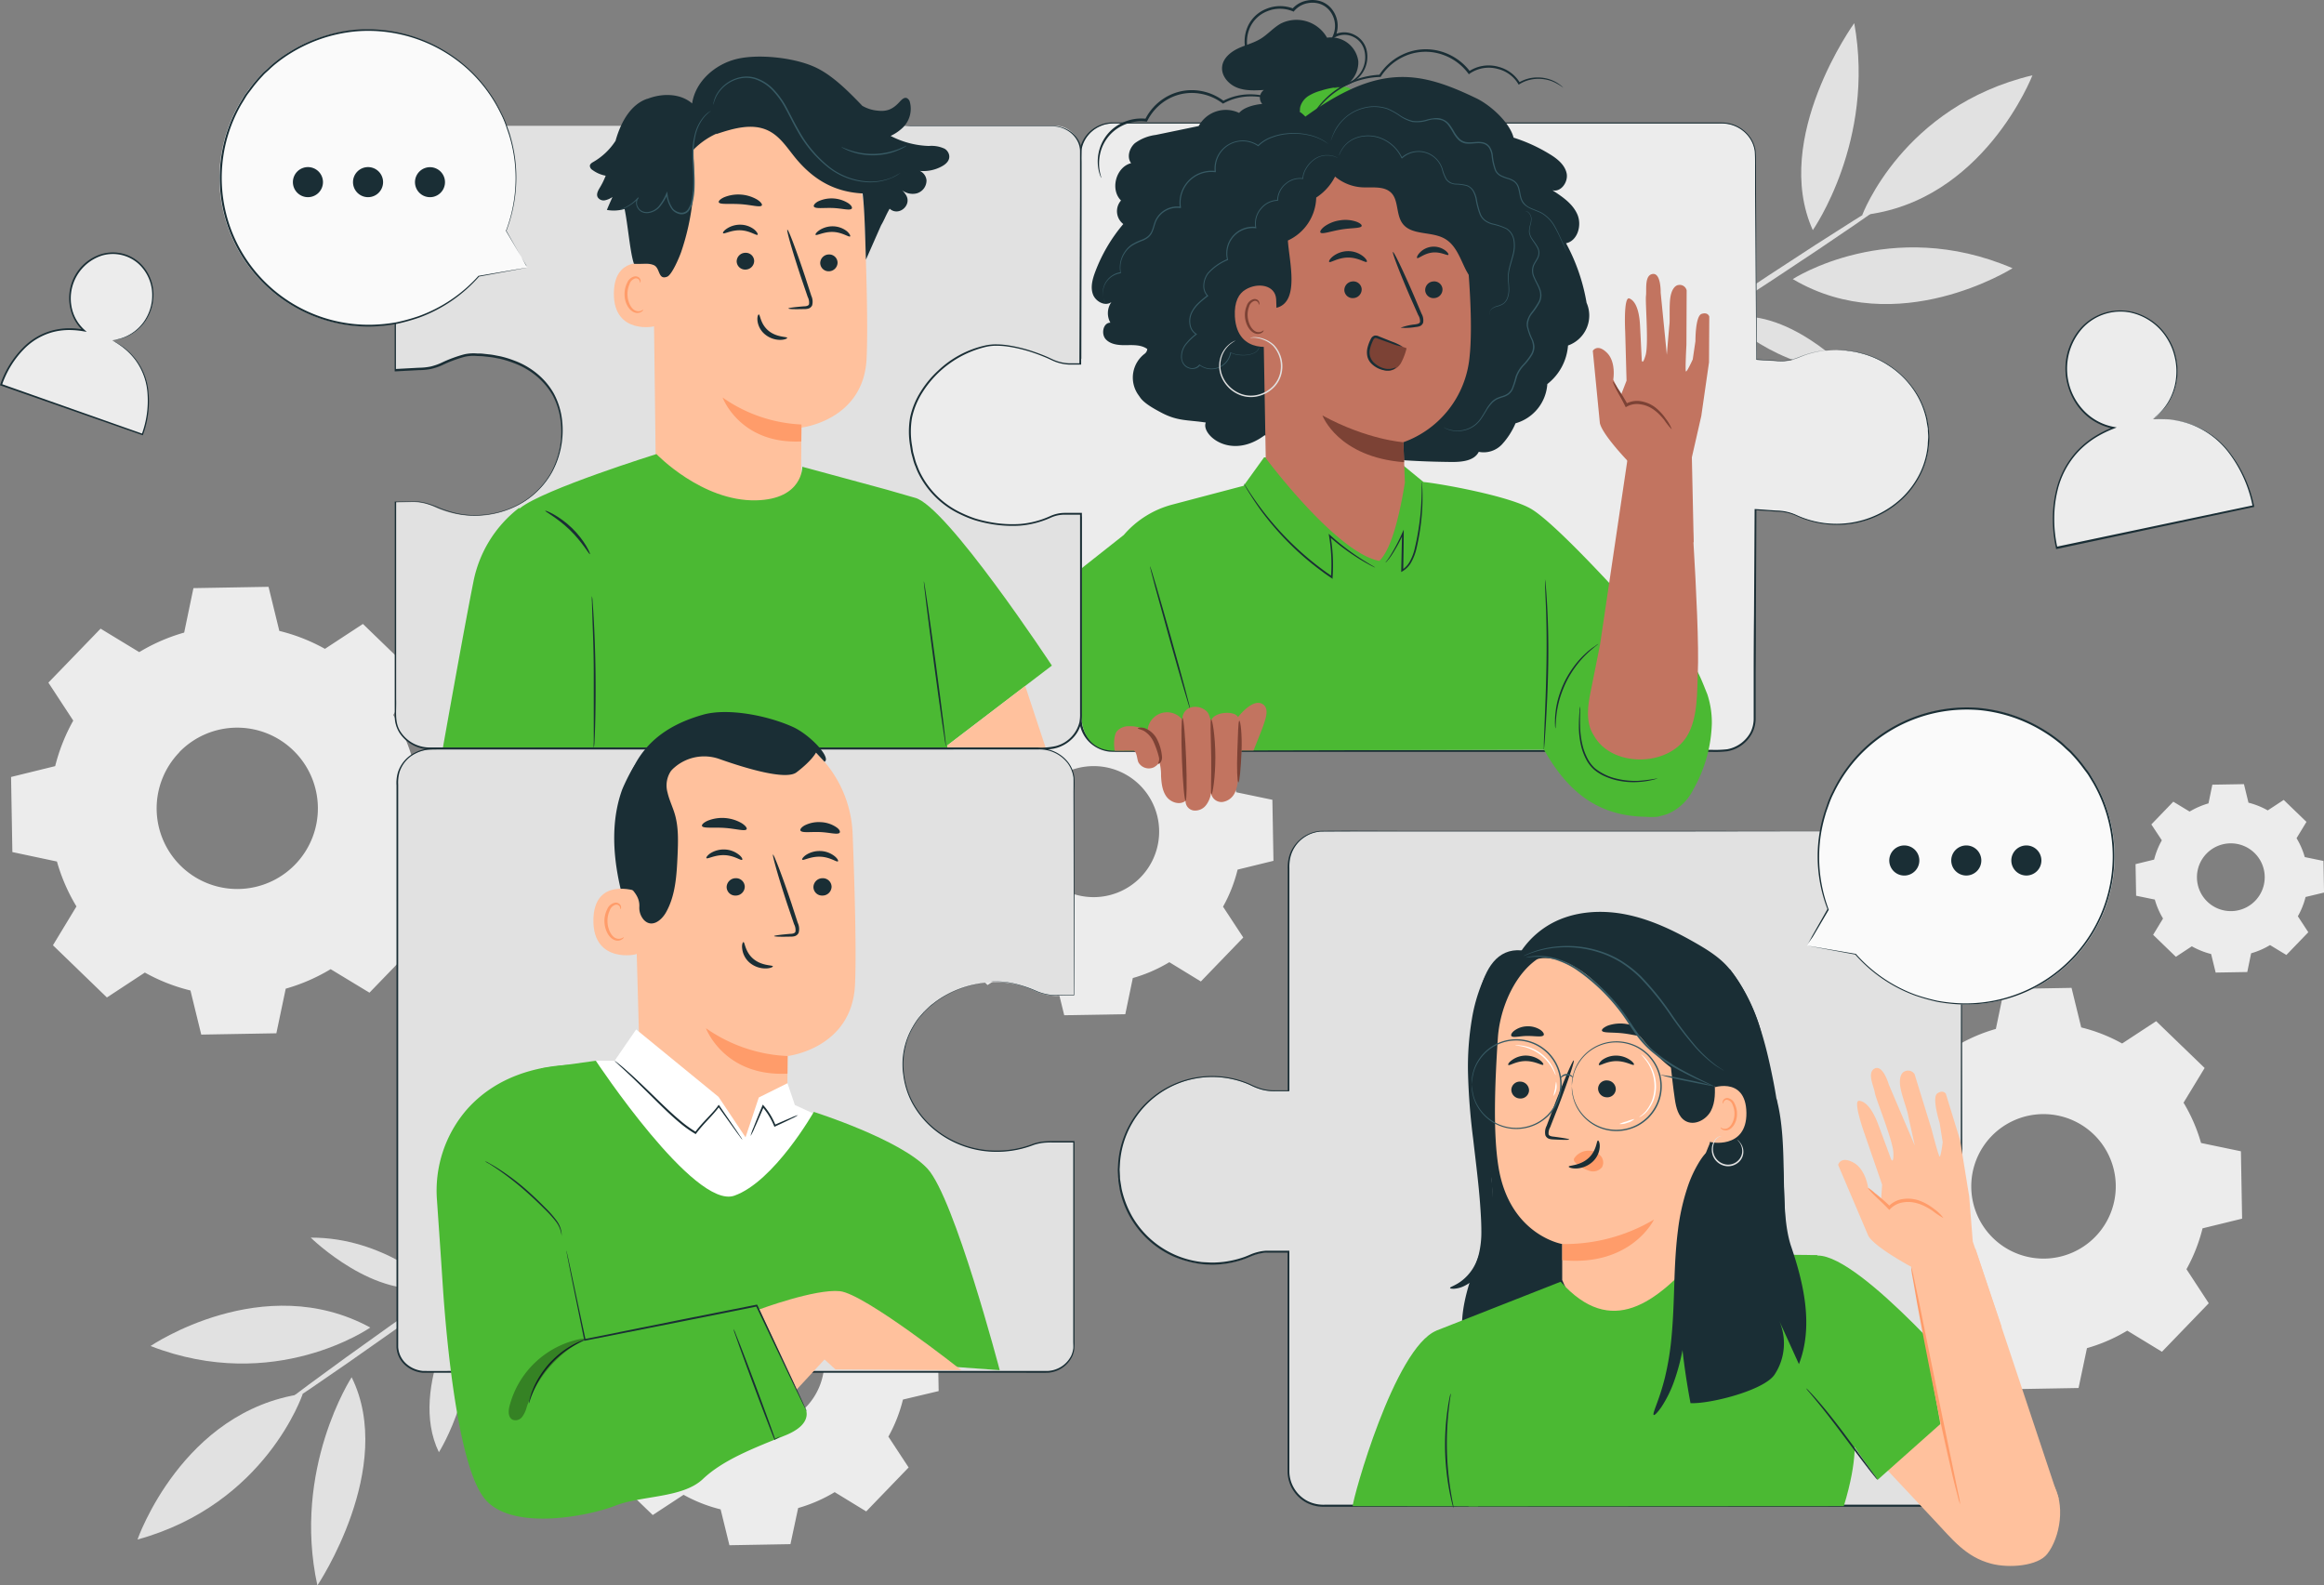 <svg xmlns="http://www.w3.org/2000/svg" viewBox="0 0 602.78 411.21"><rect x="0" y="0" width="602.78" height="411.21" fill="#808080" stroke="none"/><defs><style>.cls-1{fill:#e1e1e1;}.cls-2{fill:#ececec;}.cls-3{fill:#1a2e35;}.cls-4{fill:#ffc19d;}.cls-5{fill:#ff9c6a;}.cls-6{fill:#375a64;}.cls-7{fill:#4bb933;}.cls-8{fill:#fff;}.cls-9{fill:#c27460;}.cls-10{fill:#7c4235;}.cls-11{opacity:0.3;}.cls-12{fill:#fafafa;}</style></defs><g id="Layer_2" data-name="Layer 2"><g id="Layer_1-2" data-name="Layer 1"><path class="cls-1" d="M82.32,411.21c-6.58-30.28,8.89-54,8.89-54C102.79,380.71,82.32,411.21,82.32,411.21Z"></path><path class="cls-1" d="M80.6,321c19-.1,32.24,12.6,32.24,12.6C97.53,337.64,80.6,321,80.6,321Z"></path><path class="cls-1" d="M121.14,335.76c4.5,22.4-7.3,40.9-7.3,40.9C105.52,359.56,121.14,335.76,121.14,335.76Z"></path><path class="cls-1" d="M71.65,365.78c-.24-.35,13-10.18,29.67-22s30.3-21.06,30.55-20.71-13,10.18-29.67,22S71.9,366.12,71.65,365.78Z"></path><path class="cls-1" d="M35.66,399.3s11.6-33.39,42.87-37.79C78.53,361.51,69,390.14,35.66,399.3Z"></path><path class="cls-1" d="M39.05,349.11s29.22-19.9,57-4.79C96,344.32,71.31,361.64,39.05,349.11Z"></path><path class="cls-1" d="M480.94,6c5.53,30.5-10.75,53.69-10.75,53.69C459.43,35.78,480.94,6,480.94,6Z"></path><path class="cls-1" d="M479.53,96.27c-19-.55-31.78-13.71-31.78-13.71C463.19,79,479.53,96.27,479.53,96.27Z"></path><path class="cls-1" d="M439.53,80.06c-3.72-22.53,8.72-40.62,8.72-40.62C456,56.82,439.53,80.06,439.53,80.06Z"></path><path class="cls-1" d="M490,51.78c.23.36-13.38,9.73-30.41,20.93s-31,20-31.25,19.64,13.38-9.72,30.41-20.93S489.8,51.43,490,51.78Z"></path><path class="cls-1" d="M527.16,19.53S514.41,52.5,483,55.81C483,55.81,493.49,27.53,527.16,19.53Z"></path><path class="cls-1" d="M522,69.57S492.14,88.45,465,72.39C465,72.39,490.23,55.93,522,69.57Z"></path><path class="cls-2" d="M36.11,169.14a47.73,47.73,0,0,1,11.66-5.07l2.4-11.53,19.48-.34,2.8,11.44a47.27,47.27,0,0,1,11.83,4.65l9.85-6.46,14,13.54L102,185.44a47.25,47.25,0,0,1,5.06,11.65l11.54,2.4L119,219l-11.44,2.8a48.13,48.13,0,0,1-4.65,11.82l6.45,9.85-13.53,14-10.07-6.1a48.19,48.19,0,0,1-11.65,5.06L71.68,268l-19.48.34-2.8-11.44a47.27,47.27,0,0,1-11.83-4.65l-9.84,6.46-14-13.54,6.1-10.07a47.47,47.47,0,0,1-5.06-11.65L3.21,221l-.34-19.48,11.44-2.81A48.13,48.13,0,0,1,19,186.9l-6.45-9.85,13.54-14,10.06,6.11Zm10.39,26a20.91,20.91,0,1,0,29.56-.52A20.9,20.9,0,0,0,46.5,195.09Z"></path><path class="cls-2" d="M567.92,210.5a20.62,20.62,0,0,1,4.9-2.13l1-4.85,8.2-.14,1.17,4.81a20,20,0,0,1,5,2l4.14-2.72,5.9,5.7-2.57,4.23a19.85,19.85,0,0,1,2.13,4.9l4.85,1,.15,8.2L598,232.65a19.91,19.91,0,0,1-2,5l2.71,4.14-5.69,5.9-4.24-2.57a19.85,19.85,0,0,1-4.9,2.13l-1,4.86-8.2.14-1.18-4.81a20.49,20.49,0,0,1-5-2l-4.14,2.72-5.9-5.7,2.57-4.23a19.75,19.75,0,0,1-2.13-4.91l-4.85-1-.15-8.19,4.82-1.18a19.91,19.91,0,0,1,2-5L558,213.83l5.69-5.9,4.24,2.57Zm4.37,10.92a8.79,8.79,0,1,0,12.43-.22A8.79,8.79,0,0,0,572.29,221.42Z"></path><path class="cls-2" d="M263,182.77a38.54,38.54,0,0,1,9.47-4.12l1.95-9.37,15.83-.28,2.28,9.3a38.67,38.67,0,0,1,9.61,3.78l8-5.25,11.4,11-5,8.18a38.74,38.74,0,0,1,4.11,9.48l9.37,1.95.28,15.83-9.3,2.28a38.28,38.28,0,0,1-3.78,9.61l5.25,8-11,11.4-8.18-5a38.84,38.84,0,0,1-9.47,4.11l-1.95,9.38-15.84.27-2.28-9.3a38.28,38.28,0,0,1-9.61-3.78l-8,5.25-11.4-11,5-8.18a38.7,38.7,0,0,1-4.12-9.47l-9.37-1.95L236,209.09l9.3-2.28a39.06,39.06,0,0,1,3.78-9.61l-5.25-8,11-11.4,8.19,5Zm8.44,21.09a17,17,0,1,0,24-.42A17,17,0,0,0,271.47,203.86Z"></path><path class="cls-2" d="M176.15,320.24a38.84,38.84,0,0,1,9.47-4.11l1.95-9.38,15.84-.27,2.28,9.29a39.06,39.06,0,0,1,9.61,3.78l8-5.24,11.4,11-5,8.18a38.84,38.84,0,0,1,4.11,9.47l9.37,2,.28,15.84L234.2,363a38.28,38.28,0,0,1-3.78,9.61l5.25,8-11,11.4-8.18-5a38.87,38.87,0,0,1-9.47,4.12l-2,9.37-15.83.28-2.28-9.3a39.06,39.06,0,0,1-9.61-3.78l-8,5.25-11.4-11,5-8.19a38.51,38.51,0,0,1-4.11-9.47l-9.37-2-.28-15.83,9.3-2.28a38.28,38.28,0,0,1,3.78-9.61l-5.25-8,11-11.4,8.18,5Zm8.45,21.1a17,17,0,1,0,24-.42A17,17,0,0,0,184.6,341.34Z"></path><path class="cls-2" d="M507.23,271.41a42.66,42.66,0,0,1,10.44-4.54l2.16-10.34,17.47-.31,2.51,10.26a42.74,42.74,0,0,1,10.61,4.17l8.83-5.79L571.82,277l-5.47,9a43,43,0,0,1,4.54,10.45l10.34,2.15.31,17.48-10.26,2.51a43.46,43.46,0,0,1-4.17,10.6l5.78,8.83-12.14,12.58-9-5.48a42.9,42.9,0,0,1-10.45,4.54L539.12,360l-17.47.31-2.51-10.26a42.74,42.74,0,0,1-10.61-4.17l-8.83,5.79-12.57-12.14,5.47-9a43,43,0,0,1-4.54-10.45l-10.34-2.15-.3-17.47,10.25-2.52a43.09,43.09,0,0,1,4.18-10.6l-5.79-8.83,12.14-12.57,9,5.47Zm9.31,23.28a18.74,18.74,0,1,0,26.51-.47A18.75,18.75,0,0,0,516.54,294.69Z"></path><path class="cls-2" d="M558.43,108.74A15.27,15.27,0,0,0,564.34,93c-1.75-8.27-9.45-13.63-17.2-12s-12.6,9.67-10.85,17.93a15.28,15.28,0,0,0,12,12c-20.86,7.92-14.8,31.14-14.8,31.14l51-10.81S580.51,107.34,558.43,108.74Z"></path><path class="cls-3" d="M558.43,108.74l.7,0a17.68,17.68,0,0,1,2,0,21.85,21.85,0,0,1,17,8.37,33.73,33.73,0,0,1,6.53,14.23l0,.17-.17,0-51,10.87-.22,0,0-.21a34.2,34.2,0,0,1-.82-7.41,31.13,31.13,0,0,1,.88-7.64,22.68,22.68,0,0,1,5.47-10.26,23.8,23.8,0,0,1,4.42-3.62,29.87,29.87,0,0,1,5-2.49l0,.44a15,15,0,0,1-7.7-4,16.1,16.1,0,0,1-4.2-7.27A15.91,15.91,0,0,1,539.75,85a13.81,13.81,0,0,1,12.91-4.21,15.06,15.06,0,0,1,9.68,6.87,15.37,15.37,0,0,1,2,4.84,16,16,0,0,1,.42,4.64,15.38,15.38,0,0,1-2.11,7,14.42,14.42,0,0,1-3,3.56,7.24,7.24,0,0,1-.93.72l-.35.25.31-.25c.2-.17.54-.42.92-.78a14.82,14.82,0,0,0,2.88-3.58,15.37,15.37,0,0,0,2-7,15.62,15.62,0,0,0-.45-4.57,15.32,15.32,0,0,0-2-4.75,14.82,14.82,0,0,0-9.51-6.68A13.41,13.41,0,0,0,540,85.29a15.76,15.76,0,0,0,.78,21.51,14.38,14.38,0,0,0,7.46,3.92l.77.14-.73.3a28.93,28.93,0,0,0-4.92,2.45,23.2,23.2,0,0,0-4.32,3.55,22.2,22.2,0,0,0-5.36,10,31.1,31.1,0,0,0-.87,7.53,33.51,33.51,0,0,0,.81,7.29l-.27-.16,51.05-10.76-.14.2a33.62,33.62,0,0,0-6.39-14.11,22,22,0,0,0-9.43-7,22.58,22.58,0,0,0-7.39-1.44c-.86-.07-1.56,0-2,0Z"></path><path class="cls-2" d="M29.1,88.26A11.37,11.37,0,0,0,39,80.53c2.08-5.93-.74-12.32-6.3-14.28s-11.76,1.27-13.84,7.2a11.37,11.37,0,0,0,3,12.27C5.43,82.68.29,99.79.29,99.79l36.64,12.88S43.68,95.91,29.1,88.26Z"></path><path class="cls-3" d="M29.1,88.26l.46.25a10.16,10.16,0,0,1,1.27.72,16.21,16.21,0,0,1,7.62,11.91,25.24,25.24,0,0,1-1.35,11.6l-.06.16-.17-.06L.22,100,0,99.94l.07-.21A25,25,0,0,1,6,90.15a16.8,16.8,0,0,1,7.47-4.41,17.47,17.47,0,0,1,4.22-.6,21.25,21.25,0,0,1,4.16.36l-.19.39a11.09,11.09,0,0,1-3.34-5.59A12,12,0,0,1,18.41,74a11.86,11.86,0,0,1,8-8.13,10.61,10.61,0,0,1,5.42-.09,10.44,10.44,0,0,1,4.46,2.43,11.25,11.25,0,0,1,3.51,8.14,12.28,12.28,0,0,1-2.13,7A11.62,11.62,0,0,1,33.55,87a10.9,10.9,0,0,1-3.26,1.11,9.11,9.11,0,0,1-1.19.11s.4,0,1.17-.19a10.9,10.9,0,0,0,3.21-1.17,11.45,11.45,0,0,0,4-3.66,12,12,0,0,0,2-6.85A11,11,0,0,0,36,68.49a10,10,0,0,0-9.54-2.21A11.67,11.67,0,0,0,18.7,80.2a10.61,10.61,0,0,0,3.21,5.35l.58.52-.77-.13a22,22,0,0,0-4.07-.34,17.05,17.05,0,0,0-4.11.58,16.5,16.5,0,0,0-7.27,4.31A24.68,24.68,0,0,0,.51,99.86l-.14-.28L37,112.51l-.22.1a25.11,25.11,0,0,0,1.4-11.43A16.39,16.39,0,0,0,34.9,93.1a17.34,17.34,0,0,0-4.13-3.79c-.52-.37-1-.61-1.26-.8Z"></path><path class="cls-1" d="M501.48,215.61H343.19a9,9,0,0,0-9,9V283h-3.95a12.15,12.15,0,0,1-5.29-1.27,24.3,24.3,0,1,0-.73,44.12,12.22,12.22,0,0,1,4.9-1.08h5.07v56.91a9,9,0,0,0,9,9H501.48a7.33,7.33,0,0,0,7.33-7.33V222.93A7.33,7.33,0,0,0,501.48,215.61Z"></path><path class="cls-3" d="M501.48,215.61h.5a3.88,3.88,0,0,1,.61.06,5.21,5.21,0,0,1,.84.17,7.26,7.26,0,0,1,4.46,3.44,7.64,7.64,0,0,1,1,4.11c0,1.56,0,3.27,0,5.12,0,3.7,0,8,0,12.78,0,19.25.05,47.08.08,81.48,0,17.2,0,36,0,56.26v3.81a10,10,0,0,1-.15,1.95,7.88,7.88,0,0,1-.64,1.86,7.53,7.53,0,0,1-6.37,4.16l-15.93,0H452.69l-71.36,0H343.59a9.59,9.59,0,0,1-4.74-1.08,9.29,9.29,0,0,1-3.54-3.36,9.17,9.17,0,0,1-1.35-4.71v-57l.23.23h-3.86c-.64,0-1.29,0-1.91,0a10.72,10.72,0,0,0-1.86.28,12.38,12.38,0,0,0-1.79.56c-.58.24-1.18.51-1.78.73a24.12,24.12,0,0,1-3.71,1.06,23.32,23.32,0,0,1-3.81.46,15.38,15.38,0,0,1-1.92,0c-.64,0-1.28-.06-1.91-.12a26.86,26.86,0,0,1-7.33-2A24.45,24.45,0,0,1,290.53,309c-.14-.6-.21-1.22-.32-1.83l-.14-.92c0-.3,0-.61-.06-.92l-.09-1.85.1-1.84a24.25,24.25,0,0,1,5.29-13.43A24.48,24.48,0,0,1,321,280a24.34,24.34,0,0,1,3.29,1.18,17.35,17.35,0,0,0,3.17,1.24,12.13,12.13,0,0,0,3.35.37h3.41L334,283c0-17,0-33.3,0-48.89v-8.69a11.28,11.28,0,0,1,.26-2.89,9.19,9.19,0,0,1,3-4.86,9.09,9.09,0,0,1,5.18-2.17c7.44-.08,14.63,0,21.64,0l73,0,47.51.06,12.63,0,3.24,0c.73,0,1.1,0,1.1,0h-1.1l-3.24,0-12.63,0-47.51.07-73,0c-7,0-14.23,0-21.61.05a9.37,9.37,0,0,0-2.64.65,9.46,9.46,0,0,0-2.32,1.44,8.8,8.8,0,0,0-2.83,4.66,10.82,10.82,0,0,0-.25,2.8c0,1,0,1.92,0,2.88v5.81c0,15.59,0,31.92,0,48.89v.21h-3.62a12.29,12.29,0,0,1-3.46-.38,17.17,17.17,0,0,1-3.24-1.27,22.53,22.53,0,0,0-3.23-1.15,24,24,0,0,0-30.38,21.32l-.1,1.81.09,1.82c0,.3,0,.6.06.91l.14.89c.11.6.17,1.21.32,1.8a26,26,0,0,0,2.68,6.8,24,24,0,0,0,18,11.76c.62.06,1.25.07,1.88.11a14.72,14.72,0,0,0,1.88,0,23.58,23.58,0,0,0,3.74-.45,24.36,24.36,0,0,0,3.64-1c.6-.22,1.16-.47,1.77-.73a13,13,0,0,1,1.86-.58,11.38,11.38,0,0,1,1.93-.29c.66,0,1.3,0,1.94,0h4.09v52.37c0,1.62,0,3.24,0,4.85a8.69,8.69,0,0,0,1.28,4.47,8.8,8.8,0,0,0,3.36,3.19,9.07,9.07,0,0,0,4.52,1h37.74l71.36,0h33.23l15.91,0a7.12,7.12,0,0,0,6-3.94,7.81,7.81,0,0,0,.61-1.76,9.7,9.7,0,0,0,.14-1.87V379c0-20.22,0-39.06,0-56.26,0-34.4.06-62.23.07-81.48,0-4.81,0-9.08,0-12.78,0-1.85,0-3.56,0-5.12a7.47,7.47,0,0,0-.94-4.06,7.24,7.24,0,0,0-4.39-3.44,8.81,8.81,0,0,0-1.44-.26Z"></path><path class="cls-3" d="M462.89,313c-.39-10.77-.78-21.6-2.86-32.18s-4.67-20.9-11.33-29.4l-62.37,3.31c-2.4,9.55-4.83,19.34-3.83,29.14,1,9.5,5.15,18.69,4.48,28.22-.48,6.74-3.35,13-5.46,19.46s-3.47,13.54-1,19.81a8.4,8.4,0,0,0,3,4.05c1.76,1.14,4,1.19,6.09,1.19q37.39,0,74.76-1.71Q463.64,334,462.89,313Z"></path><path class="cls-3" d="M453.39,278.22a47,47,0,0,1-15.13,35.56q-3.37-9.73-6.76-19.47"></path><path class="cls-3" d="M402.43,239.5c5.8-3.15,12.81-3.61,19.29-2.32s12.53,4.21,18.25,7.5c3.21,1.85,6.42,3.88,8.73,6.77,4.21,5.26,8.37,13.92,8.78,20.64.33,5.43-1.76,19-4.08,24-2.11,4.52-12,8-16.93,9.09L391.53,253.2A22.61,22.61,0,0,1,402.43,239.5Z"></path><path class="cls-3" d="M394.68,246.5l10.77-1.91c-5.89,13.94-7.48,45.82-10.85,60.56-4-5.73-13.19-23.17-12.7-30.11S381.88,245.32,394.68,246.5Z"></path><path class="cls-4" d="M445.75,269.66A18.33,18.33,0,0,0,432,252.89l-24.92-6.32c-10.72-1.15-17.88,12-18.58,22.66-.78,11.88-1.26,24.42.14,33.29,2.81,17.84,16.55,20.14,16.55,20.14s0,4.12,0,9.33l.28.65c6.38,14.95,27.43,15.63,34.78,1.14h0l5.54-63.86C445.82,269.61,445.78,270.15,445.75,269.66Z"></path><path class="cls-3" d="M392,282.6a2.28,2.28,0,0,0,2.21,2.31,2.2,2.2,0,0,0,2.38-2.05,2.3,2.3,0,0,0-2.21-2.32A2.2,2.2,0,0,0,392,282.6Z"></path><path class="cls-3" d="M391.21,276.21c.29.3,2-1,4.51-1s4.29,1.24,4.56.94c.13-.13-.16-.67-.95-1.24a6.4,6.4,0,0,0-3.65-1.13A6.13,6.13,0,0,0,392.1,275C391.33,275.54,391.07,276.08,391.21,276.21Z"></path><path class="cls-3" d="M414.5,282.29a2.28,2.28,0,0,0,2.21,2.31,2.2,2.2,0,0,0,2.38-2.05,2.3,2.3,0,0,0-2.21-2.32A2.19,2.19,0,0,0,414.5,282.29Z"></path><path class="cls-3" d="M414.72,276.22c.29.29,2-1,4.51-1s4.29,1.24,4.56.94c.13-.13-.16-.67-1-1.24a6.37,6.37,0,0,0-3.65-1.13,6.13,6.13,0,0,0-3.58,1.14C414.85,275.54,414.59,276.08,414.72,276.22Z"></path><path class="cls-3" d="M407,295.54c0-.14-1.53-.41-4-.73-.64-.06-1.23-.19-1.34-.62a3.16,3.16,0,0,1,.43-1.86q.88-2.28,1.88-4.78c2.61-6.81,4.5-12.41,4.22-12.51s-2.62,5.33-5.23,12.14c-.62,1.68-1.23,3.28-1.8,4.81a3.63,3.63,0,0,0-.33,2.47,1.58,1.58,0,0,0,1,.92,4.49,4.49,0,0,0,1.07.15C405.42,295.67,407,295.68,407,295.54Z"></path><path class="cls-5" d="M429,316.31s-5.83,12.25-23.78,10.54v-4.19A45.4,45.4,0,0,0,429,316.31Z"></path><path class="cls-3" d="M415.5,267.32c.24.67,2.72.36,5.62.71s5.25,1.15,5.64.55c.17-.28-.24-.91-1.18-1.56a9.85,9.85,0,0,0-8.58-1C415.94,266.48,415.4,267,415.5,267.32Z"></path><path class="cls-3" d="M392,268.69c.44.56,2.14,0,4.19,0s3.79.38,4.19-.2c.18-.29-.1-.85-.85-1.38a5.91,5.91,0,0,0-3.41-.92,5.78,5.78,0,0,0-3.34,1.12C392.07,267.84,391.83,268.41,392,268.69Z"></path><path class="cls-3" d="M393.39,252.94c1.1-2.68,4.06-4.29,7-4.44a15.45,15.45,0,0,1,8.28,2.4c10.68,6.14,16.17,21,26.73,27.32,2.6,1.56,6,.13,8.18,2.2s3.64,5.37,2.42,8.13a24.86,24.86,0,0,0,3.67-6.16,8.42,8.42,0,0,0-.3-6.95c-.91-1.57-2.53-2.77-3-4.53-.39-1.55.23-3.17.16-4.77a10.36,10.36,0,0,0-1.65-4.55c-4.13-7.27-9.82-13.84-17.14-17.93a30.59,30.59,0,0,0-15.75-4,23.35,23.35,0,0,0-15,5.91c-2.36,2.19-4.84,4.45-3.62,7.42"></path><path class="cls-4" d="M443.29,282.63c.19-.52,9.55-3.87,9.68,6,.12,9.61-9.63,7.72-9.65,7.44S443.29,282.63,443.29,282.63Z"></path><path class="cls-5" d="M446.26,292.42c.05,0,.17.11.46.24a1.68,1.68,0,0,0,1.26,0c1-.38,1.86-2,1.89-3.73a5.58,5.58,0,0,0-.49-2.39,2,2,0,0,0-1.28-1.27.85.85,0,0,0-1,.46c-.13.27-.07.47-.12.48s-.21-.16-.13-.55a1.09,1.09,0,0,1,.37-.61,1.25,1.25,0,0,1,.93-.25,2.35,2.35,0,0,1,1.77,1.47,5.65,5.65,0,0,1,.61,2.67c0,1.94-1,3.76-2.41,4.17a1.79,1.79,0,0,1-1.55-.24C446.28,292.65,446.23,292.43,446.26,292.42Z"></path><path class="cls-6" d="M447.14,277.69a4.09,4.09,0,0,1-.58-.32c-.37-.24-.94-.55-1.62-1a32.66,32.66,0,0,1-5.22-4.72,91.18,91.18,0,0,1-6.38-8.23,74.46,74.46,0,0,0-8-9.87,29.89,29.89,0,0,0-5.14-4.05,25.12,25.12,0,0,0-5.56-2.5,27.69,27.69,0,0,0-10.24-1.25,26.27,26.27,0,0,0-6.85,1.33c-.8.24-1.38.51-1.79.66a3.21,3.21,0,0,1-.63.22,5.28,5.28,0,0,1,.59-.3,17.78,17.78,0,0,1,1.77-.74,25.09,25.09,0,0,1,6.89-1.48,27.44,27.44,0,0,1,10.38,1.17,25.49,25.49,0,0,1,5.66,2.53,30,30,0,0,1,5.23,4.09,73,73,0,0,1,8,9.95,99.48,99.48,0,0,0,6.28,8.27,36.17,36.17,0,0,0,5.09,4.79c.66.49,1.21.82,1.56,1.08A4.18,4.18,0,0,1,447.14,277.69Z"></path><path class="cls-3" d="M444.71,280.41c.15,2.62.27,5.39-.95,7.72s-4.29,3.92-6.59,2.62c-1.87-1.07-2.43-3.45-2.75-5.57-.91-6.12-1.33-12.3-2.3-18.41Z"></path><path class="cls-6" d="M395.77,248.37c0,.06.86-.16,2.4-.2a16.48,16.48,0,0,1,6.4,1.16,21.17,21.17,0,0,1,4,2,44.55,44.55,0,0,1,4.13,3.13,49.8,49.8,0,0,1,8.09,8.67c1.23,1.72,2.31,3.48,3.49,5.11a24.62,24.62,0,0,0,3.88,4.33,42.81,42.81,0,0,0,8.16,5.43c2.47,1.3,4.54,2.21,6,2.84l1.65.7a3.77,3.77,0,0,0,.59.21,2.16,2.16,0,0,0-.55-.31l-1.6-.79c-1.4-.69-3.44-1.65-5.88-3a44.43,44.43,0,0,1-8-5.46,24.54,24.54,0,0,1-3.78-4.27c-1.15-1.61-2.24-3.38-3.48-5.11a48.68,48.68,0,0,0-8.21-8.74,42.71,42.71,0,0,0-4.21-3.13,20.91,20.91,0,0,0-4.12-2,16,16,0,0,0-6.53-1,11.61,11.61,0,0,0-1.79.24A5,5,0,0,0,395.77,248.37Z"></path><path class="cls-4" d="M472.92,363.62l28.68,30.55c4.73,5,8.17,9.64,14.88,11.4,4.69,1.23,12.07.59,14.5-2.51,3.34-4.24,4.93-13,1.27-18.57s-29.33-30.6-29.33-30.6l-30,9.73"></path><path class="cls-7" d="M512.65,361s-29.81-35.35-41.14-35.35c0,0-7.16,12.54-7.4,19.37S487,383.82,487,383.82Z"></path><path class="cls-7" d="M480.9,372.46l-9.46-46.93-30.65-.32c-11.29,12.77-22.82,21.92-36,7.23l-32.27,12.69,8.38,45.57,97.33-.06C482.07,378.15,480.9,372.46,480.9,372.46Z"></path><path class="cls-7" d="M350.85,390.64c0-1.89,10.8-41,21.71-45.51L381,358.05l2.37,32.63Z"></path><path class="cls-3" d="M487,383.82a6.52,6.52,0,0,1-.8-.88c-.49-.59-1.18-1.45-2-2.53-1.68-2.15-3.92-5.18-6.41-8.51s-4.81-6.31-6.54-8.41c-.87-1.05-1.57-1.9-2.07-2.48a6.18,6.18,0,0,1-.73-.94,5.67,5.67,0,0,1,.87.82c.53.54,1.28,1.36,2.18,2.39,1.8,2.05,4.16,5,6.66,8.34s4.69,6.39,6.3,8.59l1.9,2.62A5.67,5.67,0,0,1,487,383.82Z"></path><path class="cls-3" d="M377,391.11a6.76,6.76,0,0,1-.35-1.13c-.2-.73-.44-1.81-.7-3.14a65.82,65.82,0,0,1-1.13-10.55,64.88,64.88,0,0,1,.61-10.59c.19-1.35.38-2.43.54-3.17a5.47,5.47,0,0,1,.3-1.14,5.64,5.64,0,0,1-.12,1.17c-.11.75-.25,1.83-.4,3.18a77.23,77.23,0,0,0,.52,21c.22,1.34.41,2.42.56,3.16A5,5,0,0,1,377,391.11Z"></path><path class="cls-3" d="M376.11,334.06c0,.12.33.21.95.2a7,7,0,0,0,2.64-.68,11.1,11.1,0,0,0,3.47-2.58,14,14,0,0,0,2.89-4.94,24.39,24.39,0,0,0,1.22-6.68c.13-2.4.09-4.88,0-7.52-.2-5.26-.83-11-1.52-16.95s-1.34-11.58-1.6-16.7a96.31,96.31,0,0,1,.16-13.57c.68-7.7,2.3-12.3,1.76-12.5-.12,0-.34.19-.65.7-.15.26-.33.58-.53,1s-.38.85-.6,1.37a42.64,42.64,0,0,0-2.54,9.14,74.53,74.53,0,0,0-1,14,168.9,168.9,0,0,0,1.33,17c.69,6,1.41,11.6,1.79,16.72.19,2.56.34,5,.34,7.24a24.13,24.13,0,0,1-.66,6,12.27,12.27,0,0,1-4.59,7C377.3,333.54,376.06,333.77,376.11,334.06Z"></path><path class="cls-5" d="M408.43,300.25a4.48,4.48,0,0,1,3.91-1.79,4.06,4.06,0,0,1,2.86,1.38,2.56,2.56,0,0,1,.31,2.91,3,3,0,0,1-3.2.94,9.38,9.38,0,0,1-3.22-1.75,2.83,2.83,0,0,1-.73-.69.8.8,0,0,1,0-.91"></path><path class="cls-3" d="M414.47,295.81c-.4,0-.3,2.65-2.52,4.62s-5.06,1.79-5.07,2.16c0,.17.65.49,1.86.48a6.71,6.71,0,0,0,4.24-1.66,5.73,5.73,0,0,0,1.94-3.86C415,296.43,414.65,295.79,414.47,295.81Z"></path><path class="cls-3" d="M460.73,284.8c3.38,12.27.51,28.68,3.86,38.53s5.77,20.79,2,30.48q-2.59-5.71-5.2-11.45a14.67,14.67,0,0,1-1.13,14.18c-2.78,4.12-16.81,7.63-21.79,7.39-5-26.61-3.65-46.95,5.06-67.52l6.72,7.44,6.06-2.59Z"></path><path class="cls-6" d="M407.69,281.67a17.5,17.5,0,0,1,.43-2.79,10.88,10.88,0,0,1,1.29-3,11.48,11.48,0,0,1,7.74-5.33,11.62,11.62,0,0,1,6,.51,10.7,10.7,0,0,1,2.88,1.54,13.28,13.28,0,0,1,1.29,1.09,14.09,14.09,0,0,1,1.11,1.32,11.19,11.19,0,0,1,0,13.38,14,14,0,0,1-1.11,1.31,12,12,0,0,1-1.29,1.09,10.74,10.74,0,0,1-2.88,1.55,11.5,11.5,0,0,1-6,.5,11.35,11.35,0,0,1-4.82-2.11,11.54,11.54,0,0,1-2.92-3.21,11.13,11.13,0,0,1-1.29-3,17.85,17.85,0,0,1-.43-2.79s0,.06,0,.18v.55a5.15,5.15,0,0,0,.07.89,7.92,7.92,0,0,0,.22,1.2,10.92,10.92,0,0,0,1.25,3.1,11.69,11.69,0,0,0,2.95,3.32,11.54,11.54,0,0,0,4.91,2.2,11.72,11.72,0,0,0,6.16-.49,10.84,10.84,0,0,0,3-1.58,13.84,13.84,0,0,0,1.33-1.12,12.41,12.41,0,0,0,1.15-1.35,11.54,11.54,0,0,0,0-13.8,12.52,12.52,0,0,0-1.15-1.36,15.46,15.46,0,0,0-1.33-1.12,11.41,11.41,0,0,0-3-1.58,11.82,11.82,0,0,0-6.16-.48,11.54,11.54,0,0,0-4.91,2.2,11.66,11.66,0,0,0-2.95,3.31,11,11,0,0,0-1.25,3.1,8.15,8.15,0,0,0-.22,1.2,5.15,5.15,0,0,0-.07.89v.55A.58.58,0,0,0,407.69,281.67Z"></path><path class="cls-6" d="M381.73,281.17a20.57,20.57,0,0,1,.44-2.79,10.71,10.71,0,0,1,1.29-3,11.48,11.48,0,0,1,13.72-4.82,10.84,10.84,0,0,1,2.88,1.54,13.51,13.51,0,0,1,1.3,1.1,12.79,12.79,0,0,1,1.11,1.31,11.23,11.23,0,0,1,0,13.38,12.79,12.79,0,0,1-1.11,1.31,14.72,14.72,0,0,1-1.29,1.1,11,11,0,0,1-2.89,1.54,11.5,11.5,0,0,1-6,.5,11.44,11.44,0,0,1-7.73-5.32,10.83,10.83,0,0,1-1.29-3,20.57,20.57,0,0,1-.44-2.79v.19c0,.14,0,.32,0,.54a5,5,0,0,0,.07.89A7.92,7.92,0,0,0,382,284a10.92,10.92,0,0,0,1.25,3.1,11.5,11.5,0,0,0,2.94,3.32,11.63,11.63,0,0,0,4.92,2.2,11.82,11.82,0,0,0,6.16-.48,11,11,0,0,0,3-1.59,12.82,12.82,0,0,0,1.34-1.12,13.63,13.63,0,0,0,1.15-1.35,11.54,11.54,0,0,0,0-13.8,13.63,13.63,0,0,0-1.15-1.35,14.31,14.31,0,0,0-1.34-1.13,11.19,11.19,0,0,0-3-1.58,11.82,11.82,0,0,0-6.16-.48,11.63,11.63,0,0,0-7.86,5.52,10.92,10.92,0,0,0-1.25,3.1,7.92,7.92,0,0,0-.22,1.2,5,5,0,0,0-.07.88c0,.23,0,.41,0,.55Z"></path><path class="cls-6" d="M404.65,279.74s.18-.15.45-.35a2.24,2.24,0,0,1,1.19-.47,2.28,2.28,0,0,1,1.24.28c.3.16.46.31.5.28s-.06-.25-.36-.5a2,2,0,0,0-2.75.22C404.67,279.49,404.61,279.72,404.65,279.74Z"></path><path class="cls-6" d="M430.44,278.73a71.63,71.63,0,0,0,7,1.66c3.89.81,7.06,1.39,7.08,1.3a70.75,70.75,0,0,0-7-1.66A69.55,69.55,0,0,0,430.44,278.73Z"></path><path class="cls-8" d="M425.12,289.73a2,2,0,0,0,.69-.3,6.13,6.13,0,0,0,1.52-1.37,10,10,0,0,0,1.53-2.61,10.54,10.54,0,0,0,.67-3.65,11.2,11.2,0,0,0-2-6.35,9.25,9.25,0,0,0-1.33-1.55,2.85,2.85,0,0,0-.59-.46,20.52,20.52,0,0,1,1.7,2.15,11.55,11.55,0,0,1,1.82,6.21,10.87,10.87,0,0,1-.61,3.53,10.44,10.44,0,0,1-1.42,2.57,6.94,6.94,0,0,1-1.4,1.42A5.83,5.83,0,0,0,425.12,289.73Z"></path><path class="cls-8" d="M420,291.53a4.4,4.4,0,0,0,2.08-.31,4.3,4.3,0,0,0,1.87-1,10.75,10.75,0,0,0-2,.62A10.62,10.62,0,0,0,420,291.53Z"></path><path class="cls-8" d="M393,271.13c0,.06.79.06,2,.33a11.81,11.81,0,0,1,4.39,2,11.53,11.53,0,0,1,3.19,3.6c.62,1.08.85,1.82.91,1.8a1.54,1.54,0,0,0-.11-.54,8.34,8.34,0,0,0-.57-1.39,10.72,10.72,0,0,0-7.76-5.69,7.81,7.81,0,0,0-1.51-.13A1.55,1.55,0,0,0,393,271.13Z"></path><path class="cls-8" d="M402.93,284.29a4.42,4.42,0,0,0,.67-3.75,16.1,16.1,0,0,0-.27,1.89A15,15,0,0,0,402.93,284.29Z"></path><path class="cls-3" d="M428.94,367c.2.12.95-.58,2-2.09a31.1,31.1,0,0,0,3.4-7,54.93,54.93,0,0,0,2.59-11.13,131.7,131.7,0,0,0,1-13.78c.15-4.85.28-9.43.64-13.54a74.76,74.76,0,0,1,1.61-10.8c1.39-6.06,3.26-9.53,2.76-9.83-.21-.12-.94.6-1.95,2.13a31.36,31.36,0,0,0-3.3,7,56.43,56.43,0,0,0-2.48,11.15c-.55,4.25-.79,8.92-.94,13.78s-.31,9.41-.69,13.52a73.1,73.1,0,0,1-1.72,10.77C430.38,363.26,428.44,366.7,428.94,367Z"></path><path class="cls-1" d="M450.54,295.6s.21.2.54.59a3.74,3.74,0,0,1,.78,1.95,3.39,3.39,0,0,1-1,2.82,3.69,3.69,0,0,1-3.51,1,4,4,0,0,1-2.77-2.41,4.31,4.31,0,0,1,0-3.07,2.9,2.9,0,0,1,1.29-1.61,2.42,2.42,0,0,1,.76-.2s-.07,0-.21,0a1.43,1.43,0,0,0-.6.12,2.88,2.88,0,0,0-1.48,1.65,4.52,4.52,0,0,0-.08,3.28,4.31,4.31,0,0,0,3,2.65,4,4,0,0,0,2.14-.06,4.31,4.31,0,0,0,1.7-1,3.75,3.75,0,0,0,.93-1.54,3.71,3.71,0,0,0-.82-3.56A2.12,2.12,0,0,0,450.54,295.6Z"></path><path class="cls-4" d="M511.68,322l-.92-11.64-2.38-14.69-3.69-12s-.75-1.14-2.22-.06.62,7.64.62,7.64l.79,5s-.49,4-.82,3.69-2.05-7-2.05-7l-4.41-14.31a2,2,0,0,0-2.6-.74c-1,.42-1.46,1.94-1.1,4.09s1.7,5.71,1.94,6.93,1.82,8.24,1.82,8.24l-6.74-15.82s-1.5-5.22-3.64-4.21-.25,4.66,0,6.3S491,295.86,491.09,299s-.6,1.64-.6,1.64-1.84-5-3.3-8.92-3.25-6.1-5-6.21,1.58,9,1.58,9l4.4,12.76-.29,4.24-3.34-3.43s-.61-4.9-3.92-6.61-3.86.67-3.86.67l7.82,18.38c1.69,3,11.16,8.05,11.16,8.05l3.64,18.88,19.79-3.29Z"></path><path class="cls-5" d="M504.07,315.92a20,20,0,0,1-2.85-1.9c-1.71-1.12-4.38-2.65-7.48-2.18a5.87,5.87,0,0,0-3.41,1.66l-.29.32-.33-.34c-1.43-1.51-2.93-2.8-3.85-3.75s-1.44-1.59-1.36-1.66a10.26,10.26,0,0,1,1.7,1.29,54.92,54.92,0,0,1,4.16,3.62l-.62,0a6.4,6.4,0,0,1,3.87-2,8.94,8.94,0,0,1,4.69.6,14.41,14.41,0,0,1,3.28,1.93A10.07,10.07,0,0,1,504.07,315.92Z"></path><polygon class="cls-4" points="506.93 389.65 496.35 330.82 512.37 323.87 533.98 388.72 506.93 389.65"></polygon><path class="cls-5" d="M508.42,390.19a16.16,16.16,0,0,1-.71-2.38c-.4-1.54-1-3.78-1.61-6.55-1.31-5.54-3-13.23-4.71-21.75s-3.19-16.25-4.21-21.85c-.47-2.71-.86-5-1.16-6.64a16.6,16.6,0,0,1-.32-2.46,15.84,15.84,0,0,1,.62,2.4c.35,1.69.82,3.91,1.4,6.6,1.15,5.7,2.7,13.35,4.42,21.8s3.32,16.09,4.49,21.79l1.37,6.6A15.46,15.46,0,0,1,508.42,390.19Z"></path><path class="cls-2" d="M476.42,90.81a25,25,0,0,0-9.62,1.92,12.42,12.42,0,0,1-4.82,1l-6.32-.38-.31-53A8.62,8.62,0,0,0,446.5,32l-7,0H288.76a8.48,8.48,0,0,0-8.57,8.37V93h-3.76a11.51,11.51,0,0,1-5-1.18c-4-1.93-11.41-4.41-16.48-3.56-10,1.66-20.26,11.78-20.26,21.75a26.59,26.59,0,0,0,26.73,27.19,23.29,23.29,0,0,0,9.31-1.93,9.44,9.44,0,0,1,4.13-1h5.36v52.18a8.48,8.48,0,0,0,8.57,8.37H446.22a8.62,8.62,0,0,0,8.85-8.37l.28-54.27,5.53.39a12.48,12.48,0,0,1,5.21,1.18,25,25,0,0,0,14.45,1.91C490.93,134,499,125.88,500.18,116,501.75,102.34,490.51,90.81,476.42,90.81Z"></path><path class="cls-3" d="M476.42,90.81s.55,0,1.62.06l.91,0c.33,0,.69.1,1.09.16l1.28.19c.46.07.93.22,1.45.34a23.92,23.92,0,0,1,14.58,10.77,20.4,20.4,0,0,1,1.39,2.81,20.66,20.66,0,0,1,1.05,3.14c.15.54.21,1.12.32,1.69l.15.86c0,.29,0,.59.06.89,0,.59.09,1.19.09,1.8s-.07,1.22-.1,1.84a21.38,21.38,0,0,1-2.06,7.49,22.8,22.8,0,0,1-5,6.76,24.68,24.68,0,0,1-17.2,6.51,25.05,25.05,0,0,1-10-2.26,12.49,12.49,0,0,0-5.14-1.15l-5.51-.38.16-.15q-.06,12.94-.13,27.5,0,7.26-.07,14.9c0,2.55,0,5.12,0,7.73,0,1.3,0,2.61,0,3.93a8.2,8.2,0,0,1-.9,3.91,9,9,0,0,1-6.42,4.7,27.27,27.27,0,0,1-4.13.16h-57l-78.25,0H290.45c-.87,0-1.74,0-2.64-.05a8.93,8.93,0,0,1-4.87-2.11,8.62,8.62,0,0,1-2.76-4.56,11.06,11.06,0,0,1-.21-2.68V183c0-1.77,0-3.54,0-5.32v-43.4l.23.23-5.52,0a7.74,7.74,0,0,0-2.68.49c-.87.31-1.74.74-2.66,1a23.34,23.34,0,0,1-5.69,1.26,18.05,18.05,0,0,1-2.94.07,20.83,20.83,0,0,1-2.95-.24,26.87,26.87,0,0,1-20-13.68,28.08,28.08,0,0,1-3.22-11.88,16.43,16.43,0,0,1,.61-6.12,22.76,22.76,0,0,1,1.07-2.89,26.84,26.84,0,0,1,1.5-2.67,27.29,27.29,0,0,1,1.78-2.48,29.21,29.21,0,0,1,2.07-2.23,26.69,26.69,0,0,1,4.74-3.75,24.42,24.42,0,0,1,5.43-2.6,16.29,16.29,0,0,1,5.9-1,35.65,35.65,0,0,1,11.48,2.69c.9.36,1.8.77,2.67,1.18a11.4,11.4,0,0,0,2.71.86,14.13,14.13,0,0,0,2.84.18h2.88L280,93q0-26,0-50.55c0-1,0-2,0-3.08a8.3,8.3,0,0,1,.92-3,8.76,8.76,0,0,1,4.54-4,8.42,8.42,0,0,1,3-.61c1,0,2,0,3,0h29.25l83.57,0,35.2,0h6.05a19.19,19.19,0,0,1,2,.07,9.05,9.05,0,0,1,6.51,3.89,8.27,8.27,0,0,1,1.33,3.52c.13,1.25.06,2.45.09,3.66q0,3.6,0,7c.09,18.34.16,33,.2,43.37l-.06-.07,5,.31a11.76,11.76,0,0,0,4.29-.31c1.28-.32,2.37-.88,3.43-1.21a25.3,25.3,0,0,1,2.85-.77,26.1,26.1,0,0,1,3.88-.49c.86,0,1.28,0,1.28,0l-1.28,0a25.73,25.73,0,0,0-6.71,1.3c-1,.33-2.12.91-3.42,1.23a11.71,11.71,0,0,1-4.32.33l-5-.29h-.07v-.07c-.07-10.37-.18-25-.31-43.36q0-3.45,0-7c0-1.2,0-2.44-.09-3.63a7.9,7.9,0,0,0-1.29-3.4,8.76,8.76,0,0,0-6.32-3.76,15.76,15.76,0,0,0-1.95-.06h-2l-4.06,0-35.2,0-83.57,0H291.5c-2,0-4-.2-5.85.6a8.29,8.29,0,0,0-4.32,3.85,7.93,7.93,0,0,0-.87,2.81c-.08,1,0,2,0,3q0,24.54,0,50.55v.23h-3.11a13.74,13.74,0,0,1-2.92-.19,11.68,11.68,0,0,1-2.82-.88c-.88-.42-1.75-.82-2.65-1.17a35,35,0,0,0-11.32-2.66,15.79,15.79,0,0,0-5.75.95,23.91,23.91,0,0,0-5.32,2.56,26.7,26.7,0,0,0-4.67,3.69c-.74.67-1.36,1.45-2,2.19a26.4,26.4,0,0,0-1.75,2.44,24.79,24.79,0,0,0-1.47,2.62,21.12,21.12,0,0,0-1,2.82,15.79,15.79,0,0,0-.6,6,27.73,27.73,0,0,0,3.17,11.68,26.36,26.36,0,0,0,19.68,13.44,21.39,21.39,0,0,0,2.89.24,18.6,18.6,0,0,0,2.89-.07,23,23,0,0,0,5.58-1.24c.89-.3,1.74-.72,2.65-1a8.64,8.64,0,0,1,2.84-.52h5.76v.23q0,22,0,43.4v8a11,11,0,0,0,.21,2.58,8.06,8.06,0,0,0,2.61,4.31,8.47,8.47,0,0,0,4.62,2c.84.06,1.72,0,2.59,0h18.12l78.25,0h57a27.26,27.26,0,0,0,4.06-.15A8.66,8.66,0,0,0,454,190a8,8,0,0,0,.86-3.75c0-1.32,0-2.63,0-3.93,0-2.61,0-5.18,0-7.73q0-7.63.08-14.9.09-14.53.16-27.5v-.16h.16l5.5.39a12.72,12.72,0,0,1,5.25,1.19,24.8,24.8,0,0,0,26.95-4.17,22.84,22.84,0,0,0,5-6.68,21,21,0,0,0,2.05-7.41c0-.62.08-1.23.11-1.83s-.06-1.2-.08-1.79c0-.29,0-.59-.06-.88l-.15-.85c-.11-.57-.16-1.14-.31-1.68a22.23,22.23,0,0,0-1-3.11,20.24,20.24,0,0,0-1.38-2.8,23,23,0,0,0-7.36-7.63,23.26,23.26,0,0,0-7.1-3.14c-.52-.12-1-.28-1.44-.35l-1.28-.2c-.39-.06-.75-.13-1.09-.17l-.9,0Z"></path><path class="cls-7" d="M442.81,180c-.64-1.47-2.21-5.9-3.39-7-5.31-4.82-10.52-6-16.35-10.22l1.18,47.13c1.74,2.53,5.45,2.23,8.33,1.18a13.12,13.12,0,0,0,6.54-6.19A36.77,36.77,0,0,0,444,187.77,23.41,23.41,0,0,0,442.81,180Z"></path><path class="cls-7" d="M397.3,132.09c-5.6-3.44-24-6.7-28.08-7.07l-5.14-4.21-36.21-2.19L322.55,126,304,130.89a25,25,0,0,0-12.53,7.87l-11,8.69,0,37.64c0,5.79,2.95,9.64,8.75,9.64l111.25-.27c6.81,12,15.44,18.31,30,17.29l-2.16-48.54S405.17,136.92,397.3,132.09Z"></path><path class="cls-3" d="M400.72,150.18s0,.15.08.44.08.77.13,1.29c.1,1.11.22,2.73.33,4.74.24,4,.41,9.55.31,15.67s-.39,11.66-.63,15.66c-.13,2-.24,3.55-.32,4.74L400.5,194a1.55,1.55,0,0,1-.07.45,1.64,1.64,0,0,1,0-.46c0-.34,0-.77,0-1.29.05-1.19.11-2.79.18-4.74.16-4,.4-9.54.5-15.66s0-11.64-.17-15.65c-.08-1.95-.15-3.55-.19-4.74,0-.52,0-.94,0-1.29A1.91,1.91,0,0,1,400.72,150.18Z"></path><path class="cls-3" d="M308.72,184c-.13,0-2.57-8.26-5.45-18.52s-5.13-18.61-5-18.65,2.57,8.26,5.45,18.52S308.84,184,308.72,184Z"></path><path class="cls-3" d="M356.67,147.19s-.09,0-.25-.09l-.69-.34c-.6-.31-1.47-.78-2.56-1.43a56.44,56.44,0,0,1-8.42-6.19l.33-.19a43.36,43.36,0,0,1,.56,10.78l0,.41-.33-.23-1.72-1.19-1.73-1.29a74.37,74.37,0,0,1-14.61-14.78c-1.58-2.14-2.74-4-3.52-5.24-.38-.63-.66-1.14-.85-1.48a2.58,2.58,0,0,1-.27-.54,3.41,3.41,0,0,1,.35.49l.92,1.44c.83,1.24,2,3,3.63,5.13a78,78,0,0,0,14.63,14.61l1.72,1.28,1.71,1.19-.36.17a44.74,44.74,0,0,0-.49-10.68l-.1-.57.43.39a61.33,61.33,0,0,0,8.28,6.29c1.06.67,1.91,1.18,2.49,1.52A7.58,7.58,0,0,1,356.67,147.19Z"></path><path class="cls-3" d="M368.78,125a1.43,1.43,0,0,1,.07.44c0,.28,0,.7.07,1.25.05,1.08.07,2.65,0,4.6a60.24,60.24,0,0,1-.7,6.79c-.21,1.27-.46,2.59-.78,4a13.55,13.55,0,0,1-1.59,4.07,6.31,6.31,0,0,1-2.05,2l-.36.22V148c.08-3.6.15-6.91.22-9.71l.36.07a40.53,40.53,0,0,1-3.12,5.71,13.18,13.18,0,0,1-1.1,1.43,2.6,2.6,0,0,1-.47.43,3,3,0,0,1,.38-.5c.24-.34.61-.82,1-1.48a47.05,47.05,0,0,0,3-5.74l.38-.84,0,.92c0,2.81-.08,6.12-.13,9.72l-.34-.2a5.85,5.85,0,0,0,1.88-1.89A13.1,13.1,0,0,0,367,142c.32-1.35.58-2.66.79-3.92a64.18,64.18,0,0,0,.8-6.74c.13-1.93.16-3.5.17-4.58A16.3,16.3,0,0,1,368.78,125Z"></path><path class="cls-3" d="M430,201.86a7.69,7.69,0,0,1-1.29.4,20.78,20.78,0,0,1-3.66.56,19.21,19.21,0,0,1-5.49-.39,16,16,0,0,1-3.11-1,11.56,11.56,0,0,1-3-1.83,9.34,9.34,0,0,1-2.13-2.81,15.16,15.16,0,0,1-1.16-3.06,21.86,21.86,0,0,1-.64-5.47c0-1.56.09-2.82.15-3.69a7.59,7.59,0,0,1,.16-1.35,6.55,6.55,0,0,1,0,1.36c0,.87-.05,2.12,0,3.67a23.13,23.13,0,0,0,.72,5.36,14.91,14.91,0,0,0,1.15,3,8.88,8.88,0,0,0,2,2.67,14,14,0,0,0,5.91,2.75,20.39,20.39,0,0,0,5.38.49A45.32,45.32,0,0,0,430,201.86Z"></path><path class="cls-3" d="M414.55,167c.05.08-1.16.86-2.83,2.44a25.93,25.93,0,0,0-2.71,3,28.15,28.15,0,0,0-2.64,4.17,29.42,29.42,0,0,0-1.81,4.59,27.28,27.28,0,0,0-.83,4c-.28,2.28-.2,3.72-.3,3.72a4.6,4.6,0,0,1-.1-1,9.19,9.19,0,0,1,0-1.19,15.5,15.5,0,0,1,.09-1.57,23.76,23.76,0,0,1,.73-4,27.91,27.91,0,0,1,1.82-4.68,26.66,26.66,0,0,1,2.71-4.22,23.47,23.47,0,0,1,2.83-3c.42-.4.85-.71,1.21-1a10.85,10.85,0,0,1,1-.69A5.12,5.12,0,0,1,414.55,167Z"></path><path class="cls-9" d="M415,167.24l8-54,14.55,2.22s3.44,45.41,2.81,59.22c-.2,4.32.1,11.56-2.82,16.28-5,8.06-19.64,8.07-24.17-.25h0c-2.36-3.54-1.35-8.57-.84-11.12Z"></path><path class="cls-9" d="M438.82,118.62l2.45-10.74,2-13.91.07-11.87s-.35-1.24-2-.68-1.59,7.06-1.59,7.06l-.7,4.74s-1.57,3.46-1.78,3.1.14-6.88.14-6.88l.06-14.13a1.84,1.84,0,0,0-2.11-1.39c-1,.11-1.86,1.34-2.14,3.38s-.08,5.62-.21,6.78-.68,7.94-.68,7.94l-1.6-16.14s.13-5.12-2.07-4.82-1.53,4.14-1.74,5.69.73,12.51-.09,15.35-1,1.31-1,1.31l-.45-9c-.2-3.94-1.2-6.4-2.77-7S421.53,86,421.53,86l.35,12.73-1.45,3.74-2-4s.82-4.58-1.66-7-3.64-.48-3.64-.48l1.83,18.75c.69,3.14,7.74,10.37,7.74,10.37l-2.05,18,18.65,2.56Z"></path><path class="cls-10" d="M433.62,111.39a20.08,20.08,0,0,1-2-2.51c-1.21-1.48-3.17-3.61-6.09-4a5.41,5.41,0,0,0-3.51.54l-.35.2-.2-.4c-.86-1.76-1.84-3.34-2.39-4.45s-.85-1.84-.75-1.87a9.64,9.64,0,0,1,1.15,1.63,49.72,49.72,0,0,1,2.71,4.43l-.55-.2a6,6,0,0,1,4-.69,8.31,8.31,0,0,1,4,1.85,13.27,13.27,0,0,1,2.4,2.66A9.63,9.63,0,0,1,433.62,111.39Z"></path><path class="cls-9" d="M327.78,182.84c-2.56-2.25-6.68,3.15-6.68,3.15-.8-1.68-6.14-1.49-7,.92-.54-1.24-.44-2-1.55-2.76a4.29,4.29,0,0,0-3.85-.61,3.07,3.07,0,0,0-2,3.15,5.07,5.07,0,0,0-9,2.32,1.89,1.89,0,0,0-.06.71.76.76,0,0,0,.13.29c.28.43.63.79.88,1.24.09.17.18.34.26.51a9.63,9.63,0,0,1,.75,2.52,7.28,7.28,0,0,0,.17,1.23,4.28,4.28,0,0,0,.4.69,12.48,12.48,0,0,1,.91,5.06c.11,1.88.31,3.87,1.43,5.38s3.48,2.26,4.93,1.06a2.45,2.45,0,0,0,2.07,2.51,3.55,3.55,0,0,0,3.18-1.3,6.6,6.6,0,0,0,1.36-3.28,2.73,2.73,0,0,0,2.94,2.38,4.21,4.21,0,0,0,3.24-2.41,9.73,9.73,0,0,0,.82-4.1c0-1.41.65-5.46.9-6.85h3.12l.61-1.52c.92-2.4,1.64-3.94,2.31-6.12C328.57,185.38,328.84,183.77,327.78,182.84Z"></path><path class="cls-9" d="M292.75,188.36a4,4,0,0,0-3.09,1.34c-.83,1.1-.77,3.68-.55,5,0,.05,4,0,4,0h1c.79.46.78,2.13,1.15,3a3.1,3.1,0,0,0,4,1.32,4.15,4.15,0,0,0,2.17-3.91,6.4,6.4,0,0,0-2-4.17A9,9,0,0,0,292.75,188.36Z"></path><path class="cls-10" d="M306.7,186.22c.3,0,.73,4.79.95,10.72s.16,10.74-.14,10.75-.73-4.78-.95-10.71S306.4,186.24,306.7,186.22Z"></path><path class="cls-10" d="M314.15,186.58c.29,0,1.07,4.3,1.08,9.71s-.73,9.75-1,9.71,0-4.37-.08-9.71S313.84,186.62,314.15,186.58Z"></path><path class="cls-10" d="M321.44,186.93c.31,0,.76,3.59.58,8s-.53,8-.82,8-.44-3.62-.27-8S321.14,187,321.44,186.93Z"></path><path class="cls-10" d="M295.13,188.9c0-.13.74-.37,1.89,0a6,6,0,0,1,3.25,3.18,12,12,0,0,1,1.13,4.35c0,1.34-.94,1.81-1,1.64s.38-.62.21-1.6a22.46,22.46,0,0,0-1.34-3.91,6.54,6.54,0,0,0-2.59-3C295.81,189.13,295.13,189.07,295.13,188.9Z"></path><path class="cls-3" d="M352.31,15.89a7.12,7.12,0,0,0-8.11-6.11,9.1,9.1,0,0,0-12-3.67c-1.94,1.08-3.42,2.87-5.32,4s-4,1.6-5.89,2.52-3.78,2.52-4,4.65c-.27,2.36,1.61,4.54,3.82,5.43s4.67.76,7,.63a2.48,2.48,0,0,0-.73,3.18,5,5,0,0,0,2.74,2.2,10.85,10.85,0,0,0,11.11-2.05l4.44-3.41A7.11,7.11,0,0,0,352.31,15.89Z"></path><path class="cls-7" d="M341.21,30.75a2.35,2.35,0,0,1-3.13-.06,3.17,3.17,0,0,1-.76-3.2,5,5,0,0,1,2.12-2.64,12.2,12.2,0,0,1,3.18-1.34,22.36,22.36,0,0,1,5.24-1,4.32,4.32,0,0,1,1.86.23,1.77,1.77,0,0,1,1.14,1.4c.07.89-.7,1.59-1.42,2.11A53.85,53.85,0,0,1,341,31.4"></path><path class="cls-3" d="M338.61,30.29c-4.21-4.7-14.7-4.07-17.21-1a8,8,0,0,0-10.49,3.4L299.75,35a11.63,11.63,0,0,0-5.37,2.12c-1.47,1.28-2.17,3.67-1,5.2-3.93,1-5.51,6.83-2.62,9.68a4.21,4.21,0,0,0,.59,6.11,42,42,0,0,0-7.27,12.37c-.71,1.88-1.29,4-.6,5.87s3.16,3.21,4.79,2a5,5,0,0,0-.27,5.34c-1.88,0-2.47,2.94-1.18,4.32s3.39,1.54,5.28,1.51,3.93-.11,5.47,1a1.72,1.72,0,0,1-.62,1.19,7.76,7.76,0,0,0-1.81,10.55l.61.87c1.09,1.56,3.78,3,5.46,3.89,4.24,2.25,6.79,1.85,11.54,2.57-1.32,3.06,6.37,9.92,15.26,3.3,17.63,4.86,30.34,6.76,48.62,6.93,2.61,0,5.75-.3,6.92-2.63a6.51,6.51,0,0,0,6-1.91,19,19,0,0,0,3.53-5.49,11.35,11.35,0,0,0,8.25-10.18,14,14,0,0,0,5.37-10,8.24,8.24,0,0,0,4.81-11.09,49.68,49.68,0,0,0-5.32-15.43c3-.62,4.15-4.65,2.94-7.46s-3.92-4.63-6.49-6.29c2.23.61,4.2-2.19,3.69-4.44s-2.53-3.82-4.51-5a42.11,42.11,0,0,0-9.24-4.2c-1-3.94-6-8.46-9.71-10.23-14.81-7.14-25.22-9-44.26,4.75"></path><path class="cls-9" d="M327.16,54.14c-.2-3.12-.72-6.22,2.37-6.69l31.6-9.53c10.19-1.54,17.56,10.75,18.68,21,1.23,11.38,2.29,25.32,1.33,33.9A26.09,26.09,0,0,1,364,114.7s.39,10.46.39,10.46c-1.32,8.05-3.35,17.1-6.62,20.32-11.17-2.08-29.47-26.66-29.47-26.66Z"></path><path class="cls-3" d="M363.27,85a15.57,15.57,0,0,1,3.8-.87c.6-.09,1.17-.23,1.25-.65a3,3,0,0,0-.48-1.77l-2-4.51c-2.78-6.43-4.81-11.73-4.55-11.84s2.72,5,5.49,11.44l1.92,4.55a3.46,3.46,0,0,1,.42,2.35,1.51,1.51,0,0,1-.95.93,4.37,4.37,0,0,1-1,.19A16,16,0,0,1,363.27,85Z"></path><path class="cls-10" d="M364,114.7s-9.32-.6-21-6.94c0,0,4,10.81,21.18,12.12Z"></path><path class="cls-3" d="M353.18,58.61c-.21.66-2.58.46-5.34.92s-5,1.32-5.36.76c-.17-.27.19-.89,1.06-1.56a9,9,0,0,1,3.93-1.57,8.9,8.9,0,0,1,4.22.3C352.73,57.82,353.26,58.3,353.18,58.61Z"></path><path class="cls-3" d="M375.91,58.22c-.4.56-2.05.08-4,.14s-3.6.52-4,0c-.18-.27.05-.82.76-1.36a5.82,5.82,0,0,1,6.45-.09C375.83,57.41,376.08,58,375.91,58.22Z"></path><path class="cls-3" d="M387.51,67.14a11.74,11.74,0,0,0-2.85-7.37c-1-1.08-2.28-1.89-3.17-3.06-1.93-2.54-1.66-6.05-2.48-9.13a13,13,0,0,0-8-8.7c-3.22-1.14-6.86-1-9.87-2.58-2.23-1.18-3.93-3.23-6.22-4.28-4.47-2-9.66.25-13.88,2.77-.83,3.35,1.29,6.25,3.34,9a12,12,0,0,0,8.81,4.79c2.68.16,5.8-.44,7.68,1.46s1.22,5.55,2.85,7.85c2.32,3.29,7.61,2,11.09,4.07,2.69,1.57,3.82,4.78,5.17,7.58s3.7,5.72,6.8,5.57A34.86,34.86,0,0,0,387.51,67.14Z"></path><path class="cls-3" d="M347.71,40.89A60.77,60.77,0,0,0,324.77,45c-2.17.85-4.42,1.93-5.65,3.91a10.75,10.75,0,0,0-1.19,5.94c.08,6.41,2.66,14.27,5.11,20.2l8,4.79c6.17-1.47,3.33-12.12,3-17.46a12.6,12.6,0,0,0,7.35-11.14A14,14,0,0,0,347.71,40.89Z"></path><path class="cls-9" d="M331,77.57c-.25-3.67-4.75-4.38-7.91-2.48-1.73,1-3,3.09-2.8,7,.6,10.39,10.91,7.64,10.91,7.34S331.23,81.87,331,77.57Z"></path><path class="cls-10" d="M327.74,85.66s-.17.14-.47.3a1.83,1.83,0,0,1-1.35.11c-1.12-.34-2.14-2-2.3-3.9a6,6,0,0,1,.35-2.62,2.12,2.12,0,0,1,1.28-1.47.92.92,0,0,1,1.1.43c.16.29.1.5.16.51s.21-.19.1-.61a1.18,1.18,0,0,0-.44-.63,1.34,1.34,0,0,0-1-.2,2.54,2.54,0,0,0-1.8,1.72,6.21,6.21,0,0,0-.46,2.93c.19,2.09,1.38,4,2.9,4.33a1.94,1.94,0,0,0,1.64-.37C327.74,85.92,327.78,85.68,327.74,85.66Z"></path><path class="cls-6" d="M326.59,90s0,0,0,.14a1.12,1.12,0,0,1-.14.4,2.39,2.39,0,0,1-1.2,1.07,6.33,6.33,0,0,1-2.57.54,8.84,8.84,0,0,1-1.67-.1,6.62,6.62,0,0,1-1.82-.55l.13-.07a5.17,5.17,0,0,1-8.23,3.29l.18,0a2.12,2.12,0,0,1-1.36.91,2.94,2.94,0,0,1-1.68-.14,2.7,2.7,0,0,1-1.36-1.09,3.69,3.69,0,0,1-.53-1.72,5.33,5.33,0,0,1,1.13-3.46,15.41,15.41,0,0,1,2.74-2.67l0,.24a3.62,3.62,0,0,1-1.65-2.46,5.32,5.32,0,0,1,.29-3.07,8.28,8.28,0,0,1,1.82-2.59,24.45,24.45,0,0,1,2.45-2.08v.23a3.87,3.87,0,0,1-1-3,5.69,5.69,0,0,1,1.17-3.09,14,14,0,0,1,5.06-3.54l-.08.18a6.89,6.89,0,0,1,7.49-8.52l-.16.18A6,6,0,0,1,327,54a5.86,5.86,0,0,1,4.39-2.16l-.13.13a5.84,5.84,0,0,1,2.35-4.53,5.69,5.69,0,0,1,4.34-1.2l-.12.1a5.8,5.8,0,0,1,.84-2.67,7.53,7.53,0,0,1,1.58-1.91,5.94,5.94,0,0,1,3.55-1.53l.39,0c.13,0,.25,0,.37,0a5.89,5.89,0,0,1,.65.07,9.44,9.44,0,0,1,1,.28l.58.25.19.09-.21-.06-.58-.22a7.84,7.84,0,0,0-1-.25,4.35,4.35,0,0,0-.65-.06l-.36,0-.38,0a5.92,5.92,0,0,0-3.46,1.54,7.54,7.54,0,0,0-1.52,1.88A5.58,5.58,0,0,0,338,46.3v.12l-.11,0a5.55,5.55,0,0,0-4.17,1.18,5.62,5.62,0,0,0-2.23,4.35v.13h-.13a5.6,5.6,0,0,0-4.18,2.08A5.69,5.69,0,0,0,325.83,59l.05.2-.21,0a6.59,6.59,0,0,0-7.14,8.15l0,.13-.12,0a13.7,13.7,0,0,0-4.95,3.46,5.3,5.3,0,0,0-1.1,2.91,3.55,3.55,0,0,0,.93,2.77l.13.13-.15.11c-1.69,1.3-3.39,2.67-4.18,4.54a5,5,0,0,0-.28,2.89,3.37,3.37,0,0,0,1.51,2.27l.18.1-.17.14a15.51,15.51,0,0,0-2.69,2.61,5,5,0,0,0-1.09,3.28,2.79,2.79,0,0,0,1.71,2.58,2.28,2.28,0,0,0,2.75-.66l.07-.11.1.08a5,5,0,0,0,5.24.49,5.08,5.08,0,0,0,2.67-3.61l0-.12.1.05a5.74,5.74,0,0,0,1.77.55,8.67,8.67,0,0,0,1.64.13,6.39,6.39,0,0,0,2.53-.49,2.33,2.33,0,0,0,1.2-1A4.63,4.63,0,0,0,326.59,90Z"></path><path class="cls-6" d="M287,78.93a3.57,3.57,0,0,1-.39-.63,5.22,5.22,0,0,1-.55-2.06,5.14,5.14,0,0,1,.85-3.26,5.5,5.5,0,0,1,3.76-2.39l-.09.12a7.17,7.17,0,0,1,.94-5.13,6.94,6.94,0,0,1,2-2.16,16.42,16.42,0,0,1,2.84-1.34,5.5,5.5,0,0,0,1.36-.81,3.58,3.58,0,0,0,.95-1.28c.46-1,.61-2.17,1.19-3.24a6.3,6.3,0,0,1,6.33-3.14l-.18.17a8.32,8.32,0,0,1,9.22-9.44l-.18.18a7.32,7.32,0,0,1,11.37-6.84l-.17,0a9.9,9.9,0,0,1,3.63-2.22,15.06,15.06,0,0,1,3.73-.86,17.75,17.75,0,0,1,6.16.41,12.68,12.68,0,0,1,3.66,1.52,6.78,6.78,0,0,1,.84.62,1.9,1.9,0,0,1,.27.23s-.38-.3-1.16-.78a13,13,0,0,0-3.65-1.44,17.55,17.55,0,0,0-6.1-.35,15.59,15.59,0,0,0-3.67.87,9.76,9.76,0,0,0-3.52,2.18l-.08.08-.09-.06a7,7,0,0,0-10.91,6.58l0,.2-.19,0a8,8,0,0,0-8.87,9.09l0,.21-.21,0a6,6,0,0,0-6,3c-.55,1-.7,2.17-1.19,3.22a3.91,3.91,0,0,1-1,1.38,6.1,6.1,0,0,1-1.43.84,16.44,16.44,0,0,0-2.8,1.31,6.69,6.69,0,0,0-2,2.07,6.87,6.87,0,0,0-.94,5l0,.11h-.11a5.35,5.35,0,0,0-3.66,2.28,5.21,5.21,0,0,0-.87,3.17,5.34,5.34,0,0,0,.49,2C286.88,78.71,287,78.92,287,78.93Z"></path><path class="cls-6" d="M386.38,81.73a1,1,0,0,1,0-.85,2,2,0,0,1,.6-.86,3.63,3.63,0,0,1,1.29-.65,6,6,0,0,0,1.62-.68A3.21,3.21,0,0,0,391,77a6.32,6.32,0,0,0,.26-2.38c0-.86-.17-1.77-.17-2.74,0-2,.81-4,1.32-6.14a8.91,8.91,0,0,0,.14-3.42,4.17,4.17,0,0,0-1.89-2.92A15.43,15.43,0,0,0,387,58.2a6.18,6.18,0,0,1-1.86-.87,4.23,4.23,0,0,1-1.32-1.64,20.57,20.57,0,0,1-1.09-4.09,7,7,0,0,0-.72-2,3.13,3.13,0,0,0-1.53-1.34,11.78,11.78,0,0,0-2.88-.4,4.35,4.35,0,0,1-1.45-.36,2.86,2.86,0,0,1-1.15-1A10,10,0,0,1,374,43.91a6.34,6.34,0,0,0-5.83-4.51,6.42,6.42,0,0,0-4.41,1.6l-.14.12L363.5,41a9.9,9.9,0,0,0-6.17-5.32,9,9,0,0,0-3.48-.3,8.18,8.18,0,0,0-2.85.79,7.24,7.24,0,0,0-3,2.79,7,7,0,0,0-.52,1l-.12.25-.05.09a.23.23,0,0,1,0-.09l.1-.27a6.45,6.45,0,0,1,.48-1,7.27,7.27,0,0,1,3-2.89,8.57,8.57,0,0,1,2.9-.85,9.36,9.36,0,0,1,3.56.28,10.12,10.12,0,0,1,6.35,5.43l-.21-.05a6.72,6.72,0,0,1,4.6-1.68,6.56,6.56,0,0,1,4.75,2.25,6.78,6.78,0,0,1,1.36,2.45,10.21,10.21,0,0,0,1.05,2.57,3.07,3.07,0,0,0,2.39,1.2,11.71,11.71,0,0,1,2.95.41,3.49,3.49,0,0,1,1.69,1.48,7.23,7.23,0,0,1,.76,2.06,20.26,20.26,0,0,0,1.06,4,3.76,3.76,0,0,0,1.22,1.53,5.74,5.74,0,0,0,1.77.83,15.94,15.94,0,0,1,3.71,1.27,4.05,4.05,0,0,1,1.36,1.37,5.21,5.21,0,0,1,.64,1.75,8.86,8.86,0,0,1-.16,3.53c-.53,2.2-1.36,4.17-1.35,6.08,0,1,.12,1.86.15,2.73a6.45,6.45,0,0,1-.3,2.44,3.34,3.34,0,0,1-1.25,1.74,5.83,5.83,0,0,1-1.67.67,3.52,3.52,0,0,0-1.26.6,1.93,1.93,0,0,0-.6.81A1.24,1.24,0,0,0,386.38,81.73Z"></path><path class="cls-6" d="M406.54,65.64l-.11-.2-.28-.58c-.26-.53-.62-1.29-1.07-2.25s-1-2.2-1.76-3.53a9.25,9.25,0,0,0-3.48-3.73c-.84-.46-1.81-.76-2.78-1.19a6.59,6.59,0,0,1-1.42-.83A3.56,3.56,0,0,1,394.58,52c-.5-1.07-.51-2.3-.9-3.41a3,3,0,0,0-1-1.42,5.55,5.55,0,0,0-1.67-.77,10.4,10.4,0,0,1-1.84-.71,3.31,3.31,0,0,1-1.42-1.47,15.38,15.38,0,0,1-.89-4,5,5,0,0,0-.69-1.9,2.62,2.62,0,0,0-1.65-1.09c-1.37-.28-2.83.19-4.36,0a3.66,3.66,0,0,1-2-1.06,9.28,9.28,0,0,1-1.3-1.79,18.83,18.83,0,0,0-1.14-1.79,3.92,3.92,0,0,0-1.53-1.31,6.12,6.12,0,0,0-3.92,0,9.15,9.15,0,0,1-3.95.35A10.54,10.54,0,0,1,362.9,30a17.86,17.86,0,0,0-3.06-1.69,10.67,10.67,0,0,0-6.16-.2,11.62,11.62,0,0,0-4.57,2.35,12.7,12.7,0,0,0-2.52,3,14.23,14.23,0,0,0-1.08,2.23l-.24.6a1.45,1.45,0,0,1-.09.21s0-.08.06-.22l.21-.61a14.47,14.47,0,0,1,1-2.28,12.62,12.62,0,0,1,2.52-3,11.6,11.6,0,0,1,4.62-2.44,10.92,10.92,0,0,1,6.31.17,18.34,18.34,0,0,1,3.12,1.71,10.22,10.22,0,0,0,3.34,1.51,8.84,8.84,0,0,0,3.82-.35,12,12,0,0,1,2-.35,4.23,4.23,0,0,1,2.1.33A4.3,4.3,0,0,1,376,32.3a18.09,18.09,0,0,1,1.16,1.82,8.91,8.91,0,0,0,1.25,1.72,3.31,3.31,0,0,0,1.83,1c1.41.24,2.88-.24,4.37.06a2.91,2.91,0,0,1,1.84,1.21,5.29,5.29,0,0,1,.73,2,15.39,15.39,0,0,0,.86,4,3,3,0,0,0,1.29,1.34,10.19,10.19,0,0,0,1.79.69,5.83,5.83,0,0,1,1.75.82,3.27,3.27,0,0,1,1.09,1.56c.4,1.17.41,2.38.88,3.4a4.24,4.24,0,0,0,2.34,2.07c.95.43,1.93.74,2.79,1.21A9.48,9.48,0,0,1,403.48,59c.74,1.36,1.25,2.58,1.71,3.57s.77,1.74,1,2.27l.25.6C406.52,65.56,406.55,65.63,406.54,65.64Z"></path><path class="cls-6" d="M395.48,54.77s.06,0,.19,0a1.22,1.22,0,0,1,.55.13,2.25,2.25,0,0,1,1,1.84,5.52,5.52,0,0,1-.22,1.55,6.41,6.41,0,0,0-.27,1.8A4,4,0,0,0,397.5,62c.4.62.92,1.24,1.33,2a3,3,0,0,1,.26,2.62c-.33.88-1,1.62-1.29,2.52a3.89,3.89,0,0,0,.29,2.86c.4,1,1,1.87,1.38,2.93a4.74,4.74,0,0,1,.33,1.68,4.36,4.36,0,0,1-.39,1.73,20.64,20.64,0,0,1-2,3,4.75,4.75,0,0,0-1.09,3.29,15.33,15.33,0,0,0,1.25,3.5A5.21,5.21,0,0,1,398,90a4.3,4.3,0,0,1-.49,1.87,15.31,15.31,0,0,1-2.24,2.94,8.41,8.41,0,0,0-1.81,2.94,25.64,25.64,0,0,1-1.08,3.24,3.72,3.72,0,0,1-1.05,1.31,4.75,4.75,0,0,1-1.47.71,13.48,13.48,0,0,0-1.44.52,4.78,4.78,0,0,0-1.2.81,10.35,10.35,0,0,0-1.71,2.23c-.47.77-.92,1.53-1.41,2.21a7.12,7.12,0,0,1-3.62,2.67,7.74,7.74,0,0,1-3.4.32,6.92,6.92,0,0,1-2.07-.6,4.48,4.48,0,0,1-.65-.38,7.78,7.78,0,0,0,2.74.86,7.61,7.61,0,0,0,3.32-.37,7,7,0,0,0,3.5-2.63c.48-.67.91-1.43,1.39-2.21A10.54,10.54,0,0,1,387,104.1a5.33,5.33,0,0,1,1.26-.87,12.89,12.89,0,0,1,1.47-.53,4.78,4.78,0,0,0,1.38-.67,3.52,3.52,0,0,0,1-1.22,24.48,24.48,0,0,0,1-3.2,8.86,8.86,0,0,1,1.87-3,15.64,15.64,0,0,0,2.19-2.88,4,4,0,0,0,.45-1.73,5.2,5.2,0,0,0-.36-1.8A15.73,15.73,0,0,1,396,84.57a4,4,0,0,1,.26-1.88,7.3,7.3,0,0,1,.9-1.62,20,20,0,0,0,1.95-2.91,3.75,3.75,0,0,0,.37-1.6,4.08,4.08,0,0,0-.31-1.58c-.37-1-.95-1.94-1.36-2.92a4.11,4.11,0,0,1-.27-3c.34-1,1-1.7,1.3-2.53a2.71,2.71,0,0,0-.23-2.42c-.39-.72-.89-1.34-1.3-2a4.3,4.3,0,0,1-.74-2,6.51,6.51,0,0,1,.3-1.85,5.8,5.8,0,0,0,.25-1.51,2.2,2.2,0,0,0-.95-1.79A1.34,1.34,0,0,0,395.48,54.77Z"></path><path class="cls-10" d="M355.8,88.43a1.42,1.42,0,0,1,1.79-.77l6.51,2.39.73.26a16,16,0,0,1-1.44,3.82,4.11,4.11,0,0,1-2.82,2,4.61,4.61,0,0,1-2.74-.69c-1.32-.83-2.59-1.74-2.88-3.28A7.82,7.82,0,0,1,355.8,88.43Z"></path><path class="cls-1" d="M320.45,88.33a5.45,5.45,0,0,0-1.55.9,7.06,7.06,0,0,0-2.53,4.15,7.47,7.47,0,0,0,.09,3.41,8.39,8.39,0,0,0,1.9,3.42,8.56,8.56,0,0,0,3.61,2.38,7.88,7.88,0,0,0,4.64.1,8.51,8.51,0,0,0,4-2.42,7.64,7.64,0,0,0,1.89-3.89,8.08,8.08,0,0,0-2-6.83A7.08,7.08,0,0,0,328.05,88a7.39,7.39,0,0,0-2.05-.53,4.18,4.18,0,0,0-1.34.05,1.39,1.39,0,0,0-.45.14,5.59,5.59,0,0,1,1.77,0,7.94,7.94,0,0,1,2,.59,7.23,7.23,0,0,1,2.25,1.51,7.83,7.83,0,0,1,1.88,6.58,7.29,7.29,0,0,1-1.81,3.69,8.14,8.14,0,0,1-3.78,2.29,7.48,7.48,0,0,1-4.4-.08,8.22,8.22,0,0,1-3.47-2.26,8.06,8.06,0,0,1-1.85-3.26A7.23,7.23,0,0,1,319,89.35C319.87,88.62,320.47,88.38,320.45,88.33Z"></path><path class="cls-3" d="M353.18,74.94a2.26,2.26,0,0,1-2.08,2.37,2.16,2.16,0,0,1-2.41-1.93A2.26,2.26,0,0,1,350.76,73,2.16,2.16,0,0,1,353.18,74.94Z"></path><path class="cls-3" d="M374.14,74.94a2.25,2.25,0,0,1-2.07,2.37,2.15,2.15,0,0,1-2.41-1.93A2.25,2.25,0,0,1,371.73,73,2.15,2.15,0,0,1,374.14,74.94Z"></path><path class="cls-3" d="M375.67,66.08c-.22.34-1.94-.83-4.16-.58s-3.68,1.71-3.95,1.42c-.14-.13.05-.72.69-1.39a5,5,0,0,1,6.47-.67C375.48,65.39,375.78,65.93,375.67,66.08Z"></path><path class="cls-3" d="M354.51,67.9c-.31.35-2.2-1.12-4.87-1.1s-4.6,1.47-4.89,1.12c-.14-.16.16-.78,1-1.45a6.47,6.47,0,0,1,3.91-1.33,6.24,6.24,0,0,1,3.87,1.32C354.37,67.12,354.66,67.75,354.51,67.9Z"></path><path class="cls-3" d="M362.05,95.31s-.18.28-.71.52a4,4,0,0,1-2.42.2,6.39,6.39,0,0,1-3.18-1.68,4,4,0,0,1-1.09-1.93,5.14,5.14,0,0,1,.07-2.34,10.11,10.11,0,0,1,.82-2.14,1.61,1.61,0,0,1,.94-.88,1.86,1.86,0,0,1,1.18.19l3.23,1.3a15,15,0,0,1,2.91,1.37,14.86,14.86,0,0,1-3.09-.9l-3.28-1.17c-.66-.27-1-.23-1.28.41a10,10,0,0,0-.75,2,3.7,3.7,0,0,0,.81,3.65A6.13,6.13,0,0,0,359,95.55a4.22,4.22,0,0,0,2.21,0C361.76,95.43,362,95.25,362.05,95.31Z"></path><path class="cls-3" d="M405.46,22.75a13.23,13.23,0,0,0-2.84-1.64,9.79,9.79,0,0,0-3.74-.66,9.15,9.15,0,0,0-4.75,1.37l-.23.14-.14-.24a8.55,8.55,0,0,0-5.2-3.82,8.71,8.71,0,0,0-7.31,1.16l-.27.2-.2-.27a14,14,0,0,0-8.88-5.39,13.39,13.39,0,0,0-8.09,1.22,14,14,0,0,0-5.63,5l-.09.14h-.17A21.18,21.18,0,0,0,349.54,22,22,22,0,0,0,344,25.86a29.49,29.49,0,0,0-3.82,4.61,1.82,1.82,0,0,1,.17-.38c.13-.23.3-.59.58-1a19.81,19.81,0,0,1,2.81-3.47,21.51,21.51,0,0,1,5.61-4,21.24,21.24,0,0,1,8.6-2.24l-.26.15a14.47,14.47,0,0,1,5.86-5.27,14,14,0,0,1,8.51-1.3,14.54,14.54,0,0,1,9.31,5.68l-.47-.08a9.33,9.33,0,0,1,7.87-1.2,9.09,9.09,0,0,1,5.49,4.16l-.36-.09a9.41,9.41,0,0,1,5-1.34,9.84,9.84,0,0,1,3.85.8,9.22,9.22,0,0,1,2.12,1.3A3.84,3.84,0,0,1,405.46,22.75Z"></path><path class="cls-3" d="M335,19.13a6.1,6.1,0,0,1-2.59.62,9.32,9.32,0,0,1-6.83-2.45,8.6,8.6,0,0,1-2.54-4.49,9.66,9.66,0,0,1,.58-5.92,8.77,8.77,0,0,1,4.77-4.57,9.41,9.41,0,0,1,7.15-.06l-.41.1A6.67,6.67,0,0,1,339.08.13a7,7,0,0,1,3.79.32,6.25,6.25,0,0,1,2.88,2.33,6.92,6.92,0,0,1,.59,6.75l-.47-.42A5.72,5.72,0,0,1,351.23,9a5.94,5.94,0,0,1,3.16,3.72,7.58,7.58,0,0,1-2.07,7.47,9.39,9.39,0,0,1-4.59,2.38,9.73,9.73,0,0,1-1.37.18,1.31,1.31,0,0,1-.47,0c0-.05.65-.06,1.79-.37A9.55,9.55,0,0,0,352,19.9a7.13,7.13,0,0,0,1.83-7A5.3,5.3,0,0,0,351,9.56a5.07,5.07,0,0,0-4.74.11l-1,.58.48-1a6.28,6.28,0,0,0-.57-6.08,5.6,5.6,0,0,0-2.56-2.07,6.26,6.26,0,0,0-3.41-.28,6,6,0,0,0-3.5,2l-.16.2-.24-.1a8.79,8.79,0,0,0-6.63,0,8.2,8.2,0,0,0-4.45,4.2,9.18,9.18,0,0,0-.61,5.56A8.17,8.17,0,0,0,325.94,17a9.24,9.24,0,0,0,6.5,2.53A13.5,13.5,0,0,0,335,19.13Z"></path><path class="cls-3" d="M285.65,46.14a1.44,1.44,0,0,1-.21-.4,7.67,7.67,0,0,1-.4-1.21,11.22,11.22,0,0,1-.11-4.78,11,11,0,0,1,3.63-6.28,11.57,11.57,0,0,1,8.77-2.66L297,31a13.8,13.8,0,0,1,7-6.6,13.38,13.38,0,0,1,7.29-.84,13.77,13.77,0,0,1,6.17,2.67l-.35,0a15.19,15.19,0,0,1,7.4-1.76,15.78,15.78,0,0,1,5.79,1.18,14.41,14.41,0,0,1,3.31,1.91,6,6,0,0,1,1,.93A20.16,20.16,0,0,0,330.13,26a15.84,15.84,0,0,0-5.66-1,14.73,14.73,0,0,0-7.08,1.79l-.18.1-.17-.13a13.21,13.21,0,0,0-5.89-2.49,12.61,12.61,0,0,0-6.9.81,13.19,13.19,0,0,0-6.66,6.25l-.11.21-.24,0a11.08,11.08,0,0,0-8.31,2.44,10.65,10.65,0,0,0-3.59,5.93,11.52,11.52,0,0,0-.07,4.64C285.47,45.56,285.7,46.12,285.65,46.14Z"></path><path class="cls-1" d="M276.2,133.29a9.33,9.33,0,0,0-4.13,1,23.41,23.41,0,0,1-9.31,1.92c-13.64,0-26.72-8.08-26.72-24.79,0-10,10.21-20.09,20.26-21.76,5.06-.84,12.49,1.64,16.47,3.57a11.54,11.54,0,0,0,5,1.18h2.47l.16-55c0-3.74-3.33-6.78-6.38-6.78h-163c-5.18,0-8.52,3-8.52,6.78V96.15l6.56-.36a12.86,12.86,0,0,0,4.44-.79c2.84-1,5.8-2.87,9-2.87,14,0,23.72,7.9,23.16,20.73-.5,11.3-8.87,20.13-21.27,20.92a25.17,25.17,0,0,1-11.8-2.37,14.06,14.06,0,0,0-5.36-1.2l-4.78.1v55.53c0,4.6,4.1,8.32,9.15,8.32H271.29c5,0,9.14-3.72,9.14-8.32V133.28Z"></path><path class="cls-4" d="M170.13,124.45l-.82-66.69c-.74-16.58,8.29-30.84,24.89-31.12l1.53.06a29.68,29.68,0,0,1,28.44,28.48c.56,14.38,1,30.27.59,38-.86,15.9-16.88,17.72-16.88,17.72s-.1,9.68-.09,14.36l-5,10.09-4.3-2.37Z"></path><path class="cls-5" d="M207.88,110.1a38.51,38.51,0,0,1-20.46-7s4.49,12.17,20.42,11.39Z"></path><path class="cls-3" d="M217.24,68.15A2.28,2.28,0,0,1,215,70.36a2.18,2.18,0,0,1-2.26-2.15A2.27,2.27,0,0,1,215,66,2.16,2.16,0,0,1,217.24,68.15Z"></path><path class="cls-3" d="M220.49,61.31c-.29.29-2-1.06-4.41-1.15s-4.29,1.05-4.54.74c-.12-.14.19-.66,1-1.2a6.27,6.27,0,0,1,3.65-1,6.06,6.06,0,0,1,3.5,1.29C220.4,60.64,220.64,61.19,220.49,61.31Z"></path><path class="cls-3" d="M195.61,67.71a2.27,2.27,0,0,1-2.28,2.21,2.19,2.19,0,0,1-2.26-2.15,2.27,2.27,0,0,1,2.28-2.2A2.16,2.16,0,0,1,195.61,67.71Z"></path><path class="cls-3" d="M196.5,60.89c-.3.28-2-1.06-4.41-1.16s-4.29,1.06-4.54.75c-.13-.14.18-.66,1-1.2a6.25,6.25,0,0,1,3.65-1,5.93,5.93,0,0,1,3.49,1.29C196.41,60.22,196.64,60.76,196.5,60.89Z"></path><path class="cls-3" d="M204.49,80c0-.14,1.53-.34,4-.55.63,0,1.23-.14,1.35-.56a3.18,3.18,0,0,0-.34-1.87l-1.65-4.83c-2.29-6.88-3.91-12.52-3.63-12.61s2.35,5.41,4.64,12.29c.54,1.69,1.07,3.31,1.57,4.85a3.66,3.66,0,0,1,.22,2.47,1.57,1.57,0,0,1-1.06.87,3.84,3.84,0,0,1-1.07.1C206,80.23,204.5,80.18,204.49,80Z"></path><path class="cls-3" d="M197.6,53.27c-.35.61-2.7-.14-5.59-.32s-5.31.16-5.58-.49c-.11-.31.4-.86,1.44-1.32a9.76,9.76,0,0,1,8.51.62C197.34,52.37,197.76,53,197.6,53.27Z"></path><path class="cls-3" d="M220.9,54.13c-.52.54-2.5-.09-4.89-.18s-4.44.26-4.89-.34c-.2-.29.14-.83,1-1.34a8.2,8.2,0,0,1,7.88.42C220.87,53.28,221.13,53.86,220.9,54.13Z"></path><path class="cls-4" d="M170.13,68.84c-.27-.13-10.8-3.69-10.91,7.2s10.86,8.75,10.88,8.44S170.13,68.84,170.13,68.84Z"></path><path class="cls-5" d="M166.81,80.32c-.05,0-.19.13-.51.28a1.89,1.89,0,0,1-1.42,0c-1.15-.43-2.1-2.27-2.13-4.23a6.37,6.37,0,0,1,.55-2.71,2.16,2.16,0,0,1,1.44-1.44,1,1,0,0,1,1.12.53c.14.3.07.52.13.54s.23-.18.15-.63a1.2,1.2,0,0,0-.42-.69,1.46,1.46,0,0,0-1.05-.29,2.69,2.69,0,0,0-2,1.67,6.47,6.47,0,0,0-.68,3c0,2.2,1.15,4.26,2.72,4.73a2,2,0,0,0,1.74-.27C166.79,80.59,166.85,80.34,166.81,80.32Z"></path><path class="cls-3" d="M196.81,81.56c.38,0,.39,2.48,2.54,4.24s4.81,1.48,4.83,1.83c0,.16-.59.49-1.71.52a6.2,6.2,0,0,1-4-1.38,5.42,5.42,0,0,1-2-3.56C196.36,82.16,196.64,81.54,196.81,81.56Z"></path><path class="cls-3" d="M246.15,40.09A2.54,2.54,0,0,0,245,38.57a8,8,0,0,0-4.07-.71A23,23,0,0,1,231,35.25a11.8,11.8,0,0,0,3-2,6.82,6.82,0,0,0,2-6.77,1.55,1.55,0,0,0-.84-1.06c-.71-.22-1.33.47-1.83,1-1.65,1.8-3.15,2.56-5.57,2.29a9.68,9.68,0,0,1-4.13-1.28l-.13-.15c-.56-.59-1.11-1.16-1.65-1.7h0c-4.05-4.12-7.55-7-11.16-8.47-5.29-2.21-14.18-3.17-19.74-1.78s-10.59,5.83-11.43,11.5c-3.08-2.66-7.75-2.69-11.55-1.21l-.1,0c-4.23,1.45-6.68,5.88-8,10.17-.08.23-.14.47-.2.71a16.91,16.91,0,0,1-5.74,5.48c-.41.23-.88.52-.94,1a1.35,1.35,0,0,0,.71,1.13,8.32,8.32,0,0,0,3.4,1.46,19.1,19.1,0,0,1-1.43,2.95c-.49.8-1.07,1.76-.66,2.6a1.79,1.79,0,0,0,1.85.84,5.31,5.31,0,0,0,2-.87c-.49,1.12-1,2.24-1.45,3.36a9.91,9.91,0,0,0,4.59-.25c.85,4,1.44,11.49,2.44,14.23,2.9.08,3.6-.22,5,.28,1.88.64,1.13,4,3.59,3.06,1.26-.47,3.23-5.19,3.66-6.46a62.25,62.25,0,0,0,3-26.3,19.82,19.82,0,0,1,6.22-4.38l-.19.17c4.47-1.5,9.53-3,13.73-.83,3.26,1.66,5.15,5.09,7.57,7.83,4.58,5.2,9.81,8,16.73,8.38.57,4.82.67,12.68.85,17.17l3.94-8.94v0a16,16,0,0,0,.83-1.58l.09-.16v0a26.38,26.38,0,0,1,1.29-2.54l0,0c2.41,2.17,6-1.07,4.14-3.7A6.05,6.05,0,0,0,233.6,49a4.43,4.43,0,0,0,4.21,1.14,3.47,3.47,0,0,0,2.5-3.41,3,3,0,0,0-1.73-2.4,10,10,0,0,0,5.7-1.18C245.41,42.55,246.52,41.51,246.15,40.09Z"></path><path class="cls-6" d="M184.47,28.7a13.44,13.44,0,0,0-1.62,1.45,11.44,11.44,0,0,0-2.51,5.26,20.81,20.81,0,0,0-.45,4.05c0,1.47.08,3,.17,4.7a41.13,41.13,0,0,1,.06,5.23,17.51,17.51,0,0,1-.39,2.75,5.73,5.73,0,0,1-1.16,2.67,2.39,2.39,0,0,1-2.25.73,3.64,3.64,0,0,1-2-1.17,8.29,8.29,0,0,1-1.49-4.07l.34,0a13.4,13.4,0,0,1-2,3.32,4.73,4.73,0,0,1-3.12,1.65,3.05,3.05,0,0,1-1.64-.3,2.61,2.61,0,0,1-1.1-1.11,2.72,2.72,0,0,1-.33-1.42,2,2,0,0,1,.53-1.24l.17.16a10.5,10.5,0,0,1-3.46,2.53,11,11,0,0,1-1.06.4,1.74,1.74,0,0,1-.39.09,2.57,2.57,0,0,1,.37-.15c.23-.1.59-.23,1-.45a10.8,10.8,0,0,0,3.34-2.57l.16.15a2.06,2.06,0,0,0-.13,2.37,2.36,2.36,0,0,0,1,1A2.76,2.76,0,0,0,168,55a4.42,4.42,0,0,0,2.89-1.57,13.26,13.26,0,0,0,1.91-3.25l.23-.51.1.56a8,8,0,0,0,1.42,3.89,3.27,3.27,0,0,0,1.8,1,2,2,0,0,0,1.92-.62,5.47,5.47,0,0,0,1.07-2.49,19.3,19.3,0,0,0,.39-2.7,42.4,42.4,0,0,0,0-5.18c-.09-1.66-.18-3.24-.14-4.73a19.81,19.81,0,0,1,.51-4.1,11.3,11.3,0,0,1,2.65-5.3A6.56,6.56,0,0,1,184.47,28.7Z"></path><path class="cls-6" d="M233.61,44.78l-.13.1-.4.29a4.29,4.29,0,0,1-.68.42,6.68,6.68,0,0,1-1,.5,14.09,14.09,0,0,1-6.84,1.15A18,18,0,0,1,215,43.58,31.17,31.17,0,0,1,206.85,34c-1.14-1.94-2.06-3.93-3.08-5.77a21.34,21.34,0,0,0-3.51-4.9,11,11,0,0,0-4.56-2.84,7.87,7.87,0,0,0-2.42-.3,8.39,8.39,0,0,0-2.23.4,9.27,9.27,0,0,0-5.17,4.27A11.51,11.51,0,0,0,185,27.2a1,1,0,0,1,0-.16c0-.14,0-.29.08-.49a7.79,7.79,0,0,1,.62-1.79A9.32,9.32,0,0,1,191,20.3a8.46,8.46,0,0,1,2.3-.44,8.08,8.08,0,0,1,2.51.29,11.18,11.18,0,0,1,4.72,2.9,21.31,21.31,0,0,1,3.59,5c1,1.85,1.95,3.84,3.08,5.76a31.45,31.45,0,0,0,8,9.54,17.94,17.94,0,0,0,9.4,3.67,14.31,14.31,0,0,0,6.76-1A23.23,23.23,0,0,0,233.61,44.78Z"></path><path class="cls-6" d="M235.14,37.79a2.32,2.32,0,0,1-.57.39,11.84,11.84,0,0,1-1.71.84,15.58,15.58,0,0,1-2.69.85,17.57,17.57,0,0,1-6.88.14,16.21,16.21,0,0,1-2.72-.74,11.86,11.86,0,0,1-1.74-.77,2.68,2.68,0,0,1-.59-.36c0-.07.91.4,2.41.88a18.18,18.18,0,0,0,2.7.65,18.53,18.53,0,0,0,6.75-.14,19.05,19.05,0,0,0,2.67-.76C234.25,38.22,235.11,37.73,235.14,37.79Z"></path><path class="cls-7" d="M272.83,172.63s-27.47-41.72-35.58-43.54L230,127h0l-21.9-5.94s.16,8.44-12,8.71c-14.05.31-25.84-12-25.84-12s-29.22,9.11-35.35,14,4,62.2,4,62.2H245.76l-.08-.63Z"></path><path class="cls-7" d="M134.6,131.75a31.91,31.91,0,0,0-11.81,19.14c-2.57,12.85-7.92,43.08-7.92,43.08l44.69,0s-2.05-18.67-2.05-20.07-7.74-32-8.21-32.72S134.6,131.75,134.6,131.75Z"></path><path class="cls-3" d="M141.42,132.47c-.12.2,3.19,1.87,6.4,5s5,6.38,5.19,6.27-1.34-3.57-4.68-6.8S141.47,132.3,141.42,132.47Z"></path><path class="cls-3" d="M154,194a11,11,0,0,1,0-1.55c0-1.08,0-2.5,0-4.22,0-3.57,0-8.49,0-13.93s-.22-10.37-.34-13.93c-.05-1.72-.1-3.15-.13-4.22a10.24,10.24,0,0,1,0-1.55,8.24,8.24,0,0,1,.18,1.54c.08,1,.18,2.44.28,4.22.2,3.56.4,8.49.47,13.93s0,10.38-.1,13.94c-.05,1.79-.11,3.23-.17,4.22A8.88,8.88,0,0,1,154,194Z"></path><polygon class="cls-4" points="265.91 177.91 271.29 194.16 245.76 193.99 245.68 193.37 265.91 177.91"></polygon><path class="cls-3" d="M239.62,150.73c.12,0,1.51,9.57,3.1,21.41s2.77,21.45,2.64,21.47-1.52-9.57-3.1-21.41S239.49,150.75,239.62,150.73Z"></path><path class="cls-3" d="M234.43,32.65l1.83,0,5.38,0,20.73,0h7.15c1.25,0,2.53,0,3.85,0a8,8,0,0,1,3.87,1.17A7.08,7.08,0,0,1,280,36.91a5.84,5.84,0,0,1,.51,2.14c.05.75,0,1.48,0,2.23q0,4.48,0,9.31c0,12.86-.06,27.54-.09,43.81v.16h-.16c-1,0-2,0-3.07,0a12,12,0,0,1-3.07-.59c-1-.33-1.93-.86-2.89-1.25s-1.95-.79-2.95-1.13a38.2,38.2,0,0,0-6.23-1.6,20.79,20.79,0,0,0-3.25-.31,12,12,0,0,0-3.27.33,26.84,26.84,0,0,0-16.27,11.76,20,20,0,0,0-2.7,6.56,21.14,21.14,0,0,0,0,7.23c.1.6.18,1.22.3,1.82l.48,1.78a11.68,11.68,0,0,0,.61,1.75,15.3,15.3,0,0,0,.73,1.72A22.59,22.59,0,0,0,249.32,133a32.17,32.17,0,0,0,3.59,1.47,34.92,34.92,0,0,0,3.79.93,31.38,31.38,0,0,0,7.87.5,23.24,23.24,0,0,0,7.72-2,9.29,9.29,0,0,1,4-.88h4.32v.21q0,17.34,0,35.66v16.19a10.61,10.61,0,0,1-.18,2.37,8.32,8.32,0,0,1-2.33,4.15A9.48,9.48,0,0,1,274,194a9.65,9.65,0,0,1-2.39.35c-.8,0-1.59,0-2.38,0h-84l-73.92,0a9.52,9.52,0,0,1-7.68-4.26,8.08,8.08,0,0,1-1.25-4.32V164q0-17.22,0-33.68v-.21h.21l3.88-.08a12.7,12.7,0,0,1,3.88.37A24.58,24.58,0,0,1,114,131.7a31.37,31.37,0,0,0,3.59,1.18,21.65,21.65,0,0,0,7.42.64,23.93,23.93,0,0,0,7.17-1.65,21.07,21.07,0,0,0,10.72-9.27A22.44,22.44,0,0,0,145.39,109a18.55,18.55,0,0,0-2.06-6.48A18.19,18.19,0,0,0,139,97.43a20,20,0,0,0-5.73-3.26,26.83,26.83,0,0,0-3.12-1c-.53-.14-1.07-.22-1.6-.33a14.38,14.38,0,0,0-1.6-.25l-1.6-.18c-.54-.05-1.07-.05-1.61-.07a10.7,10.7,0,0,0-3.15.18,33.54,33.54,0,0,0-5.88,2.19,15.13,15.13,0,0,1-3,1,16.34,16.34,0,0,1-3.1.29l-6.06.32h-.18v-.17c0-18.36,0-35,0-49.55V41.23c0-.88,0-1.74.06-2.63a6.58,6.58,0,0,1,.86-2.45A7.52,7.52,0,0,1,107.22,33a13.2,13.2,0,0,1,4.77-.48l17.09,0,23.66,0,6.15,0,2.1,0-2.1,0-6.15,0-23.66,0-17.09,0a12.84,12.84,0,0,0-4.69.48,7.29,7.29,0,0,0-3.74,3,6.2,6.2,0,0,0-.81,2.36,24.82,24.82,0,0,0-.06,2.6c0,1.76,0,3.55,0,5.37,0,14.59,0,31.19,0,49.55l-.18-.17,6.07-.33a16.31,16.31,0,0,0,3-.29,14.9,14.9,0,0,0,2.92-1,33.84,33.84,0,0,1,6-2.21,11.3,11.3,0,0,1,3.23-.2c.54,0,1.09,0,1.63.07l1.62.18a15.16,15.16,0,0,1,1.62.26c.54.11,1.08.19,1.62.33a25.67,25.67,0,0,1,3.16,1,20.42,20.42,0,0,1,5.84,3.32,18.51,18.51,0,0,1,4.42,5.21,19.08,19.08,0,0,1,2.11,6.62,22.85,22.85,0,0,1-2.57,13.82,21.44,21.44,0,0,1-10.92,9.46,24.12,24.12,0,0,1-7.29,1.68,21.91,21.91,0,0,1-7.55-.64,33.14,33.14,0,0,1-3.65-1.2,24.7,24.7,0,0,0-3.58-1.29,12.49,12.49,0,0,0-3.77-.36l-3.88.08.21-.21V164q0,8.61,0,17.4c.12,2.9-.51,6,1.19,8.47a9,9,0,0,0,7.31,4l73.9,0h84a17.08,17.08,0,0,0,4.65-.35,8.54,8.54,0,0,0,6.17-6.18,10.75,10.75,0,0,0,.17-2.28V168.94q0-18.3,0-35.66l.21.21h-4.1a8.78,8.78,0,0,0-3.87.85,24.2,24.2,0,0,1-7.86,2,32.13,32.13,0,0,1-8-.52,33.8,33.8,0,0,1-3.85-.95,29.43,29.43,0,0,1-3.63-1.49,23,23,0,0,1-10.83-10.59,15.82,15.82,0,0,1-.74-1.75,11,11,0,0,1-.62-1.78l-.49-1.81c-.12-.61-.2-1.23-.3-1.84a21.65,21.65,0,0,1,0-7.36,20.61,20.61,0,0,1,2.75-6.69,26.17,26.17,0,0,1,4.53-5.45,25.83,25.83,0,0,1,12-6.46,12.55,12.55,0,0,1,3.34-.33,21.2,21.2,0,0,1,3.3.32,38.68,38.68,0,0,1,6.29,1.62q1.52.52,3,1.14c1,.41,1.89.93,2.86,1.24a11,11,0,0,0,3,.58c1,0,2,0,3,0l-.17.16c.07-16.27.12-30.95.17-43.81q0-4.83,0-9.31c0-.74,0-1.49,0-2.21a5.85,5.85,0,0,0-.48-2.07,6.88,6.88,0,0,0-2.69-3.07,7.66,7.66,0,0,0-3.76-1.15c-1.3,0-2.59,0-3.84,0h-7.15l-20.73,0-5.38,0Z"></path><path class="cls-1" d="M256.93,254.75a24.55,24.55,0,0,1,11.65,2.36,13.75,13.75,0,0,0,5.29,1.2l4.71-.1V202.69c0-4.6-4-8.33-9-8.33H112.08c-5,0-9,3.73-9,8.33v146.4a7.08,7.08,0,0,0,7.35,6.78H271.24a7.08,7.08,0,0,0,7.34-6.78V296.18h-6.51a12.54,12.54,0,0,0-4.38.8,26.08,26.08,0,0,1-9.08,1.63c-13.78,0-24.9-10.56-24.34-23.39C234.76,263.91,244.7,255.53,256.93,254.75Z"></path><path class="cls-3" d="M256.93,254.75l-1.56.18a17.77,17.77,0,0,0-1.92.31,25.41,25.41,0,0,0-2.61.63A25.9,25.9,0,0,0,244,259a17.55,17.55,0,0,0-1.88,1.37c-.31.26-.64.5-1,.78l-.92.89-.46.46-.43.51-.88,1a22.2,22.2,0,0,0-1.56,2.38,20.54,20.54,0,0,0-1.3,2.71,20.84,20.84,0,0,0-.86,3.06,19.52,19.52,0,0,0-.17,6.8,20.68,20.68,0,0,0,2.31,7.06,23,23,0,0,0,5.06,6.26,25.28,25.28,0,0,0,16.52,6.14,26,26,0,0,0,9.65-1.8,12.83,12.83,0,0,1,2.53-.55,22.94,22.94,0,0,1,2.62-.09h5.47v.15c0,8.29,0,17.1,0,26.38q0,7,0,14.27c0,2.44,0,4.9,0,7.4V348a17.65,17.65,0,0,1-.06,1.91,6.84,6.84,0,0,1-.53,1.88,7.55,7.55,0,0,1-6.25,4.25c-2.63.06-5.24,0-7.9,0H213.64l-74.36,0H119.62c-3.32,0-6.61,0-10,0A7.9,7.9,0,0,1,105,354a6.71,6.71,0,0,1-2.16-4.6q0-20.2,0-41V207.16c0-1.15,0-2.3,0-3.44a9.9,9.9,0,0,1,.38-3.45,8.71,8.71,0,0,1,4.48-5.11,9.62,9.62,0,0,1,3.31-1c1.15-.1,2.26,0,3.38-.06h93.18l42.49,0h19.05a9.52,9.52,0,0,1,7.95,3.61,8.23,8.23,0,0,1,1.62,4c.09,1.45,0,2.83,0,4.22,0,22.19,0,39.9-.06,52.14v.08h-.07c-1.86,0-3.6.1-5.23.08a14.13,14.13,0,0,1-4.4-1,31.64,31.64,0,0,0-6.55-2.19,21.42,21.42,0,0,0-4.1-.42c-.46,0-.8,0-1,0h-.35a12,12,0,0,1,1.38-.06,20.33,20.33,0,0,1,4.12.39,31.58,31.58,0,0,1,6.58,2.15,13.88,13.88,0,0,0,4.36,1c1.61,0,3.36-.06,5.21-.09l-.07.07c0-12.24,0-29.95-.07-52.14,0-1.38.05-2.81,0-4.19a8,8,0,0,0-1.57-3.88,9.22,9.22,0,0,0-7.72-3.48H250.06l-42.49,0-47.72,0H114.39c-1.11,0-2.25,0-3.34.06a9.15,9.15,0,0,0-3.15.92,8.24,8.24,0,0,0-4.26,4.84,9.92,9.92,0,0,0-.36,3.32V221q0,14,0,28.4v58.93q0,20.79,0,41a6.29,6.29,0,0,0,2,4.29,7.58,7.58,0,0,0,4.36,1.95c3.3.06,6.65,0,10,0h19.66l74.36,0H264c2.65,0,5.3,0,7.87,0a7.2,7.2,0,0,0,6-4,6.87,6.87,0,0,0,.5-1.77c.06-.61,0-1.24,0-1.87v-3.76c0-2.5,0-5,0-7.4V322.56c0-9.28,0-18.09,0-26.38l.15.15h-5.31a20,20,0,0,0-2.58.08,12.89,12.89,0,0,0-2.48.54,26.47,26.47,0,0,1-9.75,1.79,25.48,25.48,0,0,1-16.67-6.23,23.16,23.16,0,0,1-5.1-6.34,21,21,0,0,1-2.31-7.14,19.16,19.16,0,0,1,2.39-12.67,20.55,20.55,0,0,1,1.57-2.39l.89-1,.44-.51.47-.46.92-.89c.32-.28.65-.53,1-.79a20.51,20.51,0,0,1,1.9-1.37,26.15,26.15,0,0,1,6.89-3.12,22.8,22.8,0,0,1,2.63-.61,14.91,14.91,0,0,1,1.93-.29Z"></path><path class="cls-3" d="M165.35,245.06c-2.19-6.49-4.37-13-5.41-19.8s-.93-13.84,1.37-20.3c.35-1,3.36-7.54,4.39-7.45.74.06-1.08,6.18-.7,6.81,3.64,6.08,4.7,13.43,4.22,20.5a93.16,93.16,0,0,1-3.87,20.24"></path><path class="cls-4" d="M166.07,280.51l-1.71-61.58c-.77-17.17,8.58-31.92,25.76-32.22l1.59.07a30.72,30.72,0,0,1,29.44,29.48c.58,14.89,1,31.34.61,39.3-.89,16.46-17.47,18.34-17.47,18.34s-.15,17.11-.14,22l-11.7,12.43.67-3.76Z"></path><path class="cls-5" d="M204.29,273.9a39.87,39.87,0,0,1-21.19-7.22s4.65,12.6,21.15,11.79Z"></path><path class="cls-3" d="M215.69,230a2.35,2.35,0,0,1-2.37,2.28,2.24,2.24,0,0,1-2.34-2.22,2.36,2.36,0,0,1,2.37-2.28A2.26,2.26,0,0,1,215.69,230Z"></path><path class="cls-3" d="M217.34,223.4c-.3.29-2-1.1-4.56-1.2s-4.44,1.09-4.7.77c-.13-.14.19-.68,1-1.24a6.49,6.49,0,0,1,3.78-1,6.22,6.22,0,0,1,3.62,1.34C217.25,222.7,217.49,223.26,217.34,223.4Z"></path><path class="cls-3" d="M193.17,230a2.34,2.34,0,0,1-2.36,2.28,2.24,2.24,0,0,1-2.34-2.22,2.36,2.36,0,0,1,2.36-2.28A2.25,2.25,0,0,1,193.17,230Z"></path><path class="cls-3" d="M192.5,223c-.3.29-2-1.1-4.56-1.2s-4.44,1.09-4.71.77c-.12-.14.19-.68,1-1.24a6.49,6.49,0,0,1,3.78-1,6.25,6.25,0,0,1,3.62,1.34C192.41,222.26,192.65,222.83,192.5,223Z"></path><path class="cls-3" d="M200.78,242.79c0-.15,1.58-.35,4.14-.58.65,0,1.27-.14,1.4-.58a3.26,3.26,0,0,0-.36-1.93l-1.7-5c-2.37-7.12-4-13-3.77-13.06s2.44,5.61,4.81,12.73c.56,1.75,1.11,3.42,1.62,5a3.72,3.72,0,0,1,.23,2.55,1.63,1.63,0,0,1-1.1.91,4,4,0,0,1-1.1.1C202.38,243,200.78,242.93,200.78,242.79Z"></path><path class="cls-3" d="M193.65,215.07c-.37.63-2.8-.15-5.79-.34s-5.5.18-5.78-.5c-.12-.33.41-.89,1.49-1.37a10.09,10.09,0,0,1,8.81.65C193.37,214.14,193.81,214.77,193.65,215.07Z"></path><path class="cls-3" d="M217.77,216c-.54.56-2.59-.09-5.07-.19s-4.59.27-5.06-.35c-.2-.29.14-.86,1.07-1.38a8.08,8.08,0,0,1,4.15-.84,7.75,7.75,0,0,1,4,1.27C217.73,215.08,218,215.68,217.77,216Z"></path><path class="cls-4" d="M165.2,231.18c-.28-.13-11.18-3.81-11.29,7.47s11.24,9.06,11.26,8.73S165.2,231.18,165.2,231.18Z"></path><path class="cls-5" d="M161.77,243.08c-.05,0-.2.13-.53.28a2,2,0,0,1-1.47,0c-1.19-.45-2.17-2.35-2.21-4.38a6.48,6.48,0,0,1,.58-2.81,2.28,2.28,0,0,1,1.49-1.5,1,1,0,0,1,1.15.55c.15.32.08.54.14.56s.24-.18.15-.65a1.24,1.24,0,0,0-.43-.71,1.52,1.52,0,0,0-1.09-.3,2.77,2.77,0,0,0-2.07,1.73,6.79,6.79,0,0,0-.71,3.14c.06,2.27,1.2,4.41,2.82,4.9a2.08,2.08,0,0,0,1.8-.29C161.75,243.35,161.81,243.1,161.77,243.08Z"></path><path class="cls-3" d="M213.86,197.58c1.83-1-3.65-6.92-8.13-9-6.78-3.08-17.13-5-23.39-3.21-7.52,2.13-13.78,5.87-17.56,12.72s-5.21,14.82-5,22.65a13.46,13.46,0,0,0,1.58,6.89c1.58,2.49,4.6,4.06,4.47,7.5a4.73,4.73,0,0,0,1.16,3.45c2.07,2.19,4.59.13,5.75-1.94,2.49-4.41,2.77-9.69,3-14.75.15-3.59.3-7.27-.71-10.72-.55-1.88-1.44-3.66-1.88-5.57A6.76,6.76,0,0,1,174,200a7.1,7.1,0,0,1,.92-.93,11.77,11.77,0,0,1,11.67-2.21c6.35,2.25,17.19,5.61,20,3.46,4.07-3.1,5.05-5.12,5.05-5.12Z"></path><path class="cls-3" d="M192.83,244.35c.38,0,.4,2.57,2.63,4.4s5,1.53,5,1.89c0,.16-.61.51-1.78.54a6.39,6.39,0,0,1-4.17-1.43,5.59,5.59,0,0,1-2-3.68C192.36,245,192.65,244.34,192.83,244.35Z"></path><g class="cls-11"><path d="M191.51,294.34c-1.39-2.33-3-4-4.37-6.36-.11-.19-.79-.91-.7-1.11a7.06,7.06,0,0,0-.95,1.14c-1.42,2.18-3.66,4.19-5.16,6.12l-18.94-17.22a127.27,127.27,0,0,0,17.51,20.3,2.37,2.37,0,0,0,1.78.7,2.76,2.76,0,0,0,1.69-1.21c1-1.17,1.93-2.33,2.89-3.49a1.23,1.23,0,0,1,2.1-.14l2.92,2.24c.41.32,1,.62,1.38.23S191.73,294.71,191.51,294.34Z"></path></g><path class="cls-7" d="M162.73,277.44s-26.49-6.82-41.66,10.35a32.13,32.13,0,0,0-7.73,23.51c.4,5.86,1,14.31,1.5,22.09.91,13.71,3.91,47.59,11.16,55.67s26.75,4.14,33.6,1.46,17.46-1.93,22.7-6.9,13.12-8,21.34-11.31,4.94-7.65,4.94-7.65l-12.3-26-44.58,8.9s-1.84-17.16.07-22.33,5.12-11.9,6.16-19.8S162.73,277.44,162.73,277.44Z"></path><path class="cls-3" d="M152.22,347.31c0,.08-1.21.52-3.05,1.54a26.24,26.24,0,0,0-3.08,2,28,28,0,0,0-3.3,3.06,27.63,27.63,0,0,0-2.71,3.61,25.33,25.33,0,0,0-1.7,3.27c-.82,1.93-1.13,3.21-1.21,3.19a3.37,3.37,0,0,1,.15-.91,10.29,10.29,0,0,1,.29-1c.13-.4.26-.87.47-1.36a21.31,21.31,0,0,1,1.64-3.36,25.48,25.48,0,0,1,2.72-3.7,25.91,25.91,0,0,1,3.4-3.09,22,22,0,0,1,3.18-2,13.26,13.26,0,0,1,1.3-.61,8.74,8.74,0,0,1,1-.39A3.62,3.62,0,0,1,152.22,347.31Z"></path><g class="cls-11"><path d="M150.7,347.26a23.81,23.81,0,0,0-18.57,17.52c-.3,1.23-.33,2.84.79,3.43a2.15,2.15,0,0,0,2.51-.71A7.19,7.19,0,0,0,136.6,365a30.67,30.67,0,0,1,15.62-17.87Z"></path></g><path class="cls-8" d="M154.54,275.12h4.88L165,267l21.37,17.49,7,10.49,3.44-10.33,7.44-3.7,1.92,5.65,6.22,2.86-7.8,19.5-6.26,7.59s-9.68,7.15-22.54-4.63L163,300.1Z"></path><path class="cls-7" d="M154.54,275.12s25.57,38.66,35.92,35,20.62-21.73,20.62-21.73,22.5,7.13,29.5,14.74,18.72,52.25,18.72,52.25l-107.6-7.84s-16-24-16-25.85,4.73-44.61,4.73-44.61Z"></path><path class="cls-4" d="M196.92,339.63s14.49-5.4,20.92-4.74,31.52,20.49,31.52,20.49l-32.66-.19-2.84-2.59-7.27,7.85Z"></path><path class="cls-3" d="M202.43,372.52a10.55,10.55,0,0,1-1.47.88l-.1.06,0-.11c-1-2.39-2.95-7.52-5.18-13.47-1.56-4.17-2.95-8-3.93-10.71l-1.14-3.26a6.88,6.88,0,0,1-.36-1.22,6.48,6.48,0,0,1,.53,1.15c.33.85.76,1.92,1.28,3.22,1.06,2.72,2.5,6.49,4.06,10.66,2.22,5.95,4.1,11.11,4.93,13.55l-.14,0A10.19,10.19,0,0,1,202.43,372.52Z"></path><path class="cls-3" d="M125.79,301.17a5,5,0,0,1,1,.48c.63.34,1.54.86,2.62,1.56a60.91,60.91,0,0,1,8,6.16c1.46,1.32,2.8,2.63,4,3.85a27,27,0,0,1,3,3.42,6.88,6.88,0,0,1,1.2,2.82,3.33,3.33,0,0,1,.05.84.85.85,0,0,1,0,.29s0-.4-.18-1.09a7.37,7.37,0,0,0-1.3-2.67,29.6,29.6,0,0,0-3-3.31c-1.2-1.2-2.54-2.49-4-3.8a76.94,76.94,0,0,0-7.82-6.24c-1.05-.73-1.93-1.28-2.53-1.67A5,5,0,0,1,125.79,301.17Z"></path><path class="cls-3" d="M209.25,366.08a4.64,4.64,0,0,1-.28-.5c-.18-.37-.42-.86-.74-1.49l-2.72-5.63c-2.33-4.86-5.59-11.7-9.42-19.73l.23.12-19,3.81-25.6,5.07-.2,0,0-.19-3.41-16.79c-.39-2-.7-3.58-.92-4.69-.09-.52-.17-.93-.23-1.24a2.3,2.3,0,0,1-.06-.43,2.56,2.56,0,0,1,.12.41c.07.31.17.72.29,1.23.24,1.11.59,2.69,1,4.68.87,4.06,2.09,9.83,3.57,16.75l-.23-.15,25.59-5.15,19-3.77.16,0,.07.16c3.77,8.05,7,14.92,9.27,19.8l2.62,5.68c.28.64.51,1.15.68,1.52A3.49,3.49,0,0,1,209.25,366.08Z"></path><path class="cls-3" d="M159.42,275.12s.15.08.4.28l1.1.87c.93.78,2.26,1.93,3.85,3.41s3.46,3.29,5.52,5.29,4.32,4.2,6.88,6.28a30.55,30.55,0,0,0,3.39,2.37l-.3.07c2-2.73,4.45-4.75,6-6.93l.16-.22.16.22,4.38,6.39,1.2,1.79a4.62,4.62,0,0,1,.39.66,3.24,3.24,0,0,1-.49-.59c-.33-.45-.76-1-1.28-1.74-1.13-1.56-2.67-3.71-4.52-6.29h.32c-1.59,2.26-4,4.31-6,7l-.13.17-.17-.1a29.7,29.7,0,0,1-3.45-2.4c-2.59-2.11-4.84-4.33-6.89-6.35s-3.88-3.84-5.44-5.35-2.86-2.69-3.75-3.51l-1-.94A2.35,2.35,0,0,1,159.42,275.12Z"></path><path class="cls-3" d="M207,289.22a9.79,9.79,0,0,1-1.63.89c-1,.51-2.55,1.23-4.31,2.05l-.2.09-.09-.21a18.36,18.36,0,0,0-1.78-3.33c-.4-.58-.82-1.13-1.24-1.64l.38-.06c-.94,2.2-1.77,4.12-2.39,5.48a14.44,14.44,0,0,1-1.07,2.15,13.85,13.85,0,0,1,.8-2.26c.54-1.4,1.32-3.34,2.24-5.54l.14-.34.24.28a15.64,15.64,0,0,1,1.28,1.67,17.45,17.45,0,0,1,1.8,3.43l-.29-.12c1.78-.79,3.3-1.44,4.38-1.89A9.21,9.21,0,0,1,207,289.22Z"></path><path class="cls-12" d="M468.63,245.3l12.65,2.25a38.42,38.42,0,1,0-7.12-11.76l0,0Z"></path><path class="cls-3" d="M468.63,245.3l.34-.61c.23-.42.58-1,1-1.82l4.06-7.15a.1.1,0,0,1,.13,0l0,0h0l-.16.09A38,38,0,0,1,473,211.37c.28-1,.68-2,1-3a22.41,22.41,0,0,1,1.29-3A38.3,38.3,0,0,1,483.59,194a38.83,38.83,0,0,1,29.84-10.37,39.33,39.33,0,0,1,16.9,5.73,36.61,36.61,0,0,1,3.8,2.67c.64.45,1.17,1,1.76,1.55s1.18,1,1.71,1.62a39.28,39.28,0,0,1,3.06,3.62c.46.65,1,1.28,1.4,1.94s.83,1.37,1.24,2.06a38.63,38.63,0,0,1,1.92,34.61,38.47,38.47,0,0,1-36.41,23.09,42.75,42.75,0,0,1-6.32-.68,51.16,51.16,0,0,1-5.72-1.61,38.11,38.11,0,0,1-15.57-10.64l.06,0-9.44-1.74-2.4-.45-.79-.16.84.14,2.43.41,9.4,1.6a.1.1,0,0,1,.05,0A38.14,38.14,0,0,0,496.88,258a50.89,50.89,0,0,0,5.67,1.57,42.1,42.1,0,0,0,6.27.66,38.2,38.2,0,0,0,36-22.92,38.15,38.15,0,0,0-1.91-34.2c-.41-.68-.82-1.36-1.22-2s-.93-1.27-1.39-1.91a38.46,38.46,0,0,0-3-3.58c-.51-.58-1.13-1.06-1.68-1.6a22.67,22.67,0,0,0-1.74-1.53,36.78,36.78,0,0,0-3.75-2.64,38.87,38.87,0,0,0-16.7-5.67,38.41,38.41,0,0,0-29.53,10.21,37.83,37.83,0,0,0-8.23,11.21,23.4,23.4,0,0,0-1.29,3c-.35,1-.74,2-1,3a37.49,37.49,0,0,0-1.23,5.81,38.6,38.6,0,0,0,2.16,18.49.09.09,0,0,1-.05.12.09.09,0,0,1-.11,0h.14c-1.79,3.06-3.18,5.42-4.13,7L469,244.67C468.77,245.09,468.63,245.3,468.63,245.3Z"></path><path class="cls-3" d="M521.68,223.19a3.9,3.9,0,1,1,3.9,3.89A3.91,3.91,0,0,1,521.68,223.19Z"></path><path class="cls-3" d="M506.1,223.19a3.9,3.9,0,1,1,3.89,3.89A3.9,3.9,0,0,1,506.1,223.19Z"></path><path class="cls-3" d="M490.55,225.14a3.9,3.9,0,1,1,5.32,1.42A3.88,3.88,0,0,1,490.55,225.14Z"></path><path class="cls-12" d="M136.82,69.36l-12.64,2.25a38.45,38.45,0,1,1,7.12-11.77h0Z"></path><path class="cls-3" d="M136.82,69.36l-.38-.63-1.08-1.83-4.13-7h.16l0,0a.09.09,0,0,1-.13,0,.09.09,0,0,1,0-.11,38.46,38.46,0,0,0,2.16-18.49,37.37,37.37,0,0,0-1.23-5.8c-.29-1-.68-2-1-3a22.17,22.17,0,0,0-1.29-3,37.92,37.92,0,0,0-8.22-11.21A38.45,38.45,0,0,0,92.06,8.16a39,39,0,0,0-16.7,5.67,35.37,35.37,0,0,0-3.75,2.65A22.66,22.66,0,0,0,69.88,18c-.56.54-1.17,1-1.69,1.61a35.72,35.72,0,0,0-3,3.58c-.47.63-1,1.26-1.39,1.91s-.82,1.35-1.22,2a38.21,38.21,0,0,0-1.92,34.21,38.15,38.15,0,0,0,36,22.91,42,42,0,0,0,6.27-.65A51.07,51.07,0,0,0,108.58,82,38.18,38.18,0,0,0,124.1,71.54a.07.07,0,0,1,.06,0l9.39-1.61,2.43-.41.84-.13-.79.16-2.4.45-9.44,1.74.06,0a38.15,38.15,0,0,1-15.57,10.65,51.17,51.17,0,0,1-5.72,1.6,42.45,42.45,0,0,1-6.32.69A38.54,38.54,0,0,1,62.15,26.9l1.24-2.06c.45-.66.94-1.29,1.4-1.93a38.22,38.22,0,0,1,3.07-3.63c.52-.59,1.14-1.08,1.7-1.62a23.09,23.09,0,0,1,1.76-1.54,35.24,35.24,0,0,1,3.8-2.68A39.36,39.36,0,0,1,92,7.72a38.79,38.79,0,0,1,29.84,10.37,38,38,0,0,1,8.27,11.34,22.6,22.6,0,0,1,1.3,3c.34,1,.74,2,1,3a39.05,39.05,0,0,1,1.21,5.85,38.55,38.55,0,0,1-2.28,18.6l-.17-.09v0a.09.09,0,0,1,.13,0s0,0,0,0l4.07,7.14,1,1.83C136.72,69.16,136.82,69.36,136.82,69.36Z"></path><path class="cls-3" d="M83.77,47.24a3.9,3.9,0,1,0-3.9,3.9A3.9,3.9,0,0,0,83.77,47.24Z"></path><path class="cls-3" d="M99.36,47.24a3.9,3.9,0,1,0-3.9,3.9A3.9,3.9,0,0,0,99.36,47.24Z"></path><path class="cls-3" d="M114.9,49.19a3.89,3.89,0,1,0-5.32,1.43A3.89,3.89,0,0,0,114.9,49.19Z"></path></g></g></svg>